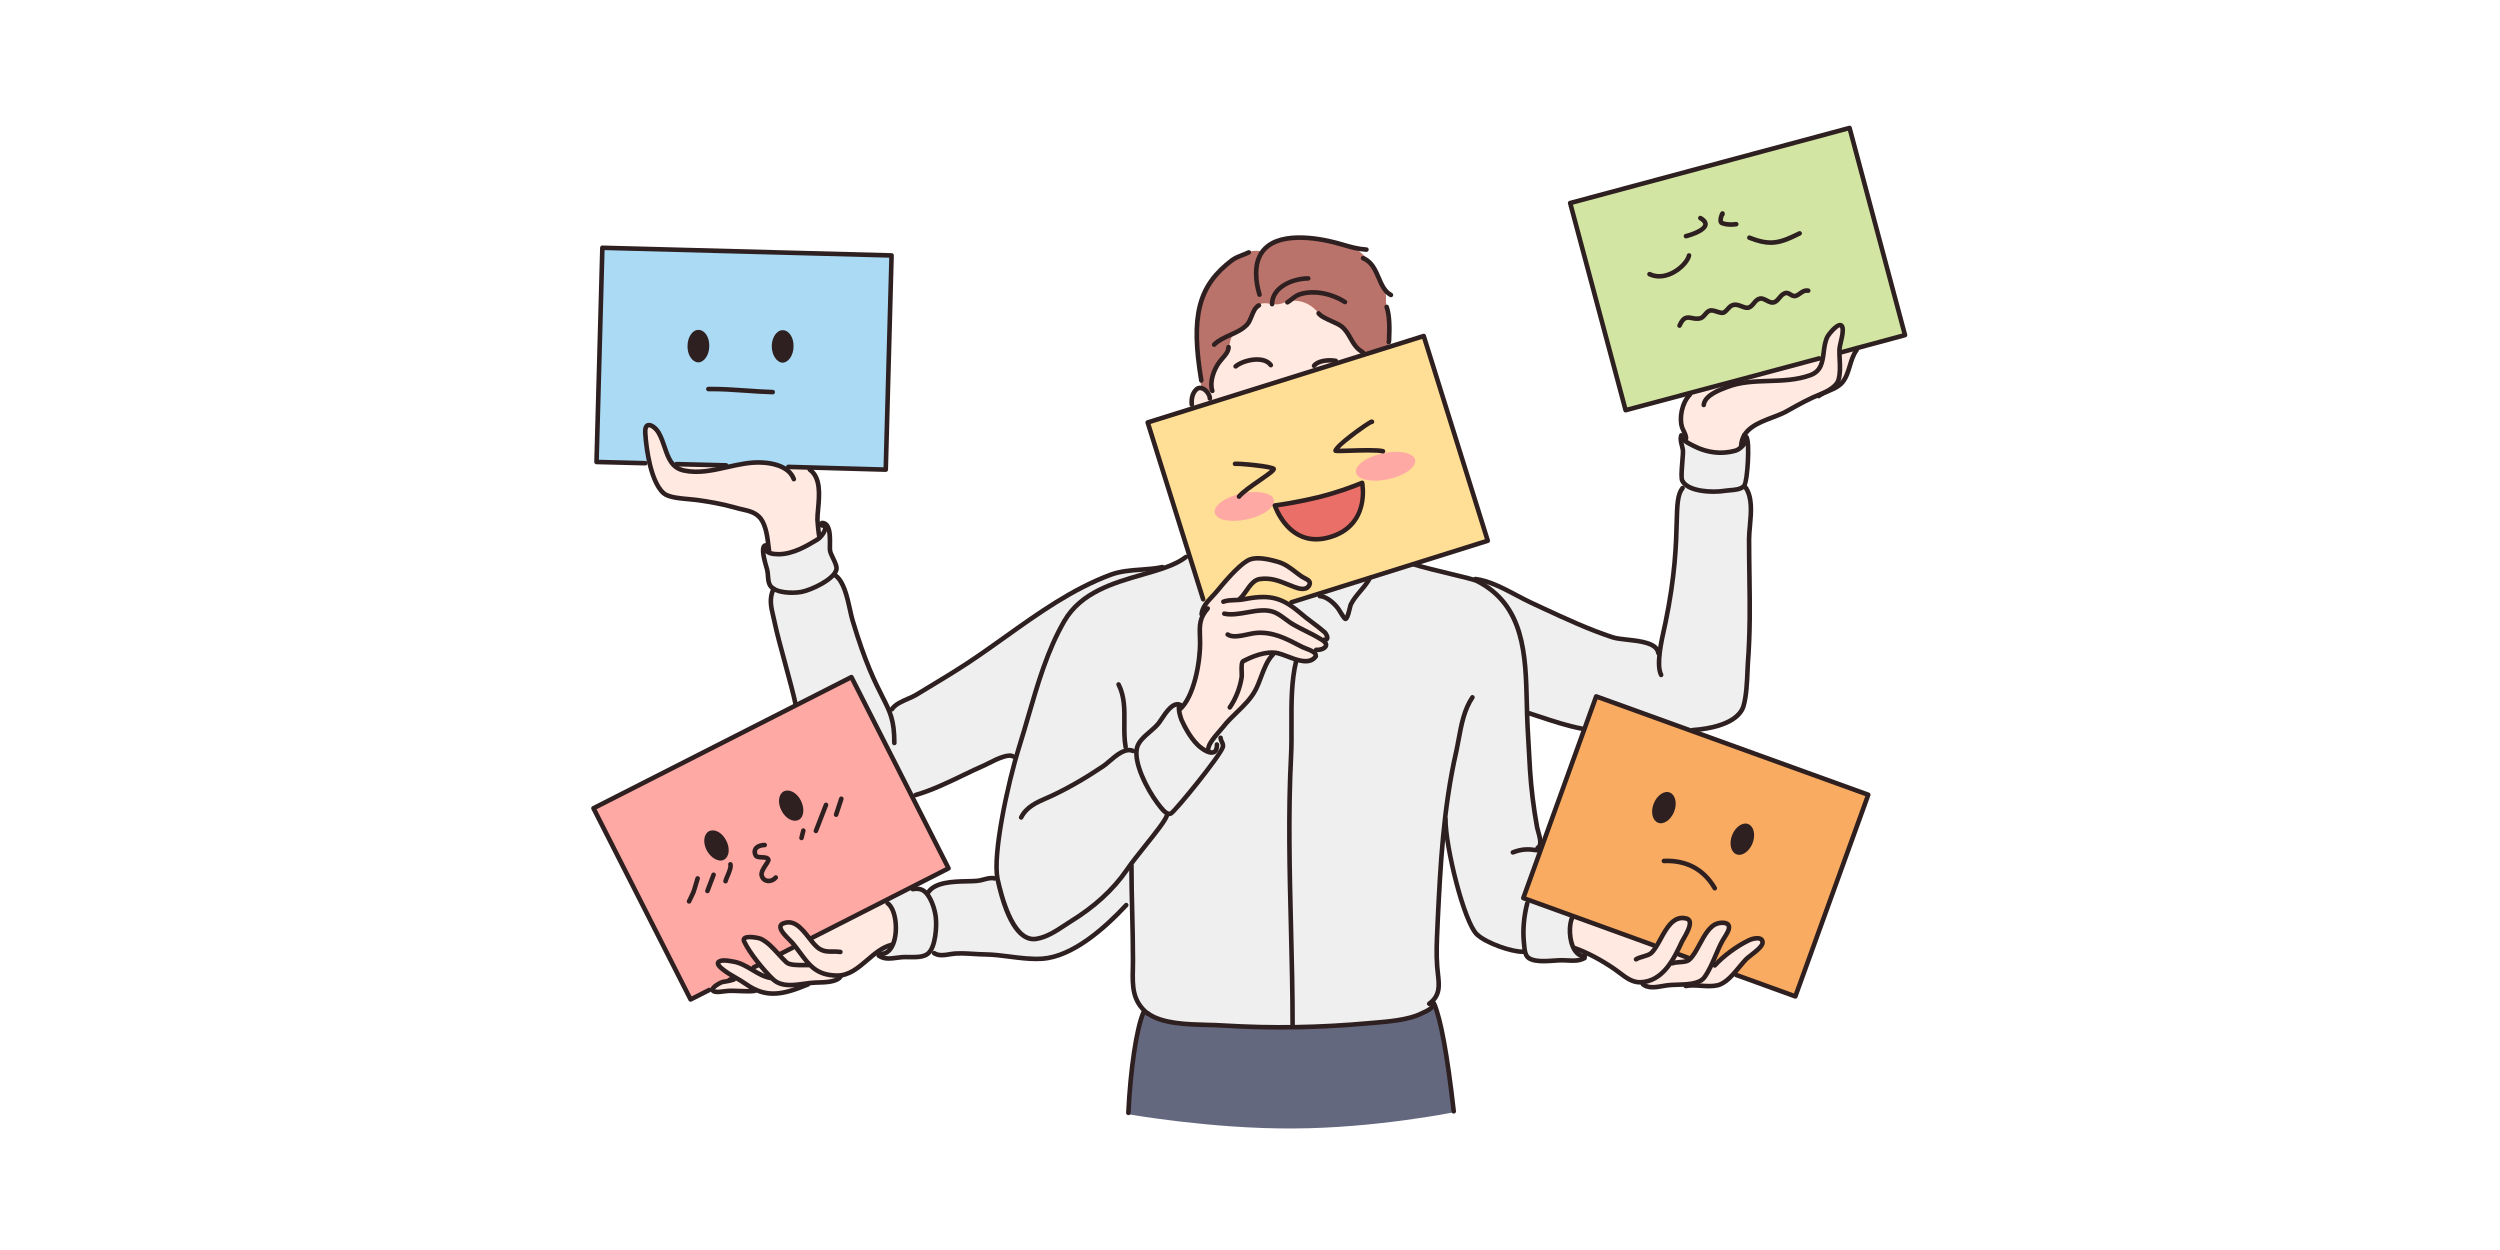 <svg xmlns="http://www.w3.org/2000/svg" xmlns:xlink="http://www.w3.org/1999/xlink" width="600" zoomAndPan="magnify" viewBox="0 0 450 225" height="300" preserveAspectRatio="xMidYMid meet" version="1.0"><defs><clipPath id="0a2095b66b"><path d="M 202.594 180.434 L 261.82 180.434 L 261.82 203.129 L 202.594 203.129 Z M 202.594 180.434 " clip-rule="nonzero"/></clipPath><clipPath id="9f6694d115"><path d="M 106.363 121 L 171 121 L 171 180 L 106.363 180 Z M 106.363 121 " clip-rule="nonzero"/></clipPath><clipPath id="6a93c540e7"><path d="M 282 22.5 L 343.363 22.5 L 343.363 75 L 282 75 Z M 282 22.5 " clip-rule="nonzero"/></clipPath><clipPath id="2e4ced4a83"><path d="M 106.363 44 L 161 44 L 161 85 L 106.363 85 Z M 106.363 44 " clip-rule="nonzero"/></clipPath><clipPath id="eb8526f057"><path d="M 106.363 121 L 172 121 L 172 181 L 106.363 181 Z M 106.363 121 " clip-rule="nonzero"/></clipPath></defs><rect x="-45" width="540" fill="#ffffff" y="-22.5" height="270" fill-opacity="1"/><rect x="-45" width="540" fill="#ffffff" y="-22.5" height="270" fill-opacity="1"/><g clip-path="url(#0a2095b66b)"><path fill="#64687f" d="M 202.891 200.531 C 202.891 200.531 203.441 193.691 203.66 192.367 C 203.824 191.047 204.816 184.535 205.148 183.82 C 205.48 183.102 205.977 182 205.977 182 L 258.145 180.785 C 258.145 180.785 258.418 180.402 258.973 182.496 C 259.523 184.648 259.91 186.797 260.352 189.059 C 260.738 191.375 261.73 200.203 261.73 200.203 C 261.73 200.203 247.559 203.07 232.832 203.125 C 218.109 203.234 202.891 200.531 202.891 200.531 " fill-opacity="1" fill-rule="evenodd"/></g><path fill="#efefef" d="M 179.34 157.562 C 179.34 156.902 179.453 153.098 179.562 152.379 C 179.672 151.605 180.281 148.188 180.941 144.656 C 181.602 140.961 182.375 137.211 182.758 136.383 C 182.816 136.273 181.66 135.668 180.5 136.109 C 178.625 136.77 175.316 138.754 172.395 140.078 C 168.035 142.066 164.176 143.332 164.176 143.332 L 153.258 121.82 L 143.332 126.953 C 143.332 126.953 142.559 123.918 141.621 120.441 C 140.684 116.855 139.582 112.723 138.754 108.473 C 138.645 107.812 139.305 106.652 139.195 105.992 C 139.086 105.496 138.367 105.164 138.312 104.723 C 138.203 104.004 138.258 103.398 138.203 102.793 C 137.984 101.414 137.488 100.145 137.375 99.262 C 137.266 98.379 137.539 97.828 137.926 97.773 C 139.637 97.5 145.426 93.801 148.129 93.965 C 148.57 93.965 149.34 94.52 149.508 95.457 C 149.617 96.285 149.398 98.492 149.672 99.262 C 149.949 99.922 150.391 101.301 150.719 101.91 C 150.996 102.352 150.281 103.07 150.555 103.453 C 150.887 103.84 151.328 104.613 151.715 104.996 C 151.824 105.109 152.32 106.375 152.652 107.648 C 152.926 108.75 152.98 109.742 153.645 111.84 C 154.027 113.105 155.078 116.086 155.574 117.465 C 157.227 122.043 159.93 127.449 160.207 127.668 C 160.535 127.887 161.031 127.008 161.75 126.512 C 162.633 125.902 163.848 125.574 164.562 125.242 C 165.445 124.801 170.957 121.602 176.805 117.684 C 181.934 114.211 187.172 110.129 192.082 107.203 C 195.938 104.887 199.305 103.566 200.684 103.07 C 203.496 102.074 205.922 102.461 208.125 102.352 C 208.898 102.297 212.152 101.523 213.918 99.922 C 222.629 92.035 254.34 101.523 254.34 101.523 L 265.863 104.449 C 265.863 104.449 267.961 104.668 268.898 105.109 C 270.109 105.715 273.199 106.984 274.742 107.977 C 276.23 108.914 279.816 110.57 282.406 111.73 C 284.227 112.555 289.078 114.211 291.066 114.871 C 291.23 114.926 294.098 115.203 295.863 115.645 C 297.574 116.031 298.234 116.527 298.676 117.52 C 298.898 118.016 301.434 106.102 301.875 97 C 301.984 94.297 301.82 91.539 302.094 90.105 C 302.48 88.508 303.531 86.961 303.418 87.238 C 303.363 87.348 302.703 86.465 302.648 85.691 C 302.539 84.48 303.145 82.934 302.922 81.281 C 302.758 79.848 302.48 78.41 302.758 78.355 C 303.969 78.082 311.965 76.371 314.062 78.191 C 314.723 78.797 314.613 80.012 314.613 81.113 C 314.668 82.605 314.559 84.312 314.34 85.527 C 314.172 86.52 313.844 87.184 313.953 87.348 C 314.281 87.898 315.055 89.387 315.109 90.934 C 315.164 92.809 314.777 95.07 314.891 96.062 C 315.164 99.484 314.945 108.582 315 112.227 C 315.055 114.375 314.891 117.078 314.668 119.559 C 314.391 122.926 314.062 125.793 314.062 126.125 C 314.172 127.613 313.07 128.77 311.691 129.598 C 308.879 131.199 304.578 131.531 304.578 131.531 L 287.426 125.297 L 285.109 131.199 C 285.109 131.199 283.07 130.867 280.367 129.984 C 277.887 129.156 274.797 127.836 274.797 128.164 C 274.797 129.598 275.074 135.5 275.57 141.125 C 275.898 144.711 276.562 148.961 276.676 149.348 C 277.445 151.551 277.277 152.82 277.277 152.82 L 274.137 161.535 L 283.898 165.176 C 283.898 165.176 285.992 170.914 285.055 172.125 C 284.945 172.293 284.395 172.621 283.289 172.676 C 282.352 172.734 280.863 172.621 280.645 172.621 C 279.266 172.789 276.895 173.008 275.68 172.621 C 274.414 172.18 274.355 171.023 274.191 171.133 C 273.805 171.465 271.656 171.078 269.672 170.25 C 267.574 169.367 265.59 168.043 265.422 167.824 C 263.602 165.562 262.117 159.055 261.453 156.02 C 260.57 151.883 259.965 146.863 259.855 148.406 C 259.688 150.34 259.469 151.109 259.359 152.766 C 259.137 156.02 259.082 159.328 258.863 162.637 C 258.75 164.348 258.586 166.887 258.531 168.926 C 258.477 170.801 258.145 172.402 258.586 174.223 C 258.863 175.27 259.027 176.816 258.918 178.082 C 258.863 178.746 258.199 179.406 258.035 179.902 C 257.867 180.402 258.254 180.621 258.035 180.785 C 256.875 181.668 256.379 182.605 252.297 183.27 C 247.941 183.984 240.555 184.371 234.43 184.648 C 229.414 184.867 223.402 184.426 218.938 184.262 C 215.406 184.152 213.199 184.426 210.609 183.875 C 208.789 183.488 207.465 182.773 206.254 182.164 C 205.48 181.777 204.266 179.902 203.938 177.641 C 203.605 175.324 203.883 173.34 203.938 170.691 C 203.992 168.594 203.883 166.168 203.824 164.512 C 203.824 162.695 203.938 161.758 203.77 161.867 C 203.328 162.199 202.559 163.191 201.016 164.625 C 199.191 166.391 196.438 168.707 193.957 170.195 C 190.867 172.125 187.172 172.457 186.566 172.457 C 184.195 172.402 178.844 171.684 172.832 171.465 C 171.785 171.41 170.461 171.961 169.414 171.906 C 168.977 171.906 168.035 171.297 167.598 171.297 C 167.152 171.297 166.105 172.125 165.664 172.07 C 164.727 172.016 163.516 172.18 162.688 172.07 C 161.418 171.961 160.039 172.566 159.102 172.348 C 158.66 172.238 158 171.742 157.668 171.574 C 156.621 171.078 159.27 162.031 159.27 162.031 L 163.957 159.551 C 163.957 159.551 165.004 159.605 165.832 159.938 C 166.547 160.211 167.152 160.816 167.043 160.598 C 166.77 159.77 168.035 159.164 169.527 158.832 C 171.125 158.504 173 158.504 173.055 158.504 C 174.543 158.391 175.758 158.613 177.191 158.117 C 178.953 157.73 179.34 158.559 179.34 157.562 " fill-opacity="1" fill-rule="evenodd"/><path fill="#ba736a" d="M 215.406 60.871 C 215.406 58.059 215.902 53.371 218.109 50.059 C 219.652 47.801 222.465 46.477 224.672 45.43 C 225.332 45.098 226.105 45.098 226.93 45.207 C 227.758 45.316 227.812 44.324 228.641 43.828 C 229.91 43.059 231.895 42.613 233 42.613 C 235.863 42.613 241.16 43.719 243.809 44.711 C 244.688 45.043 246.289 46.695 246.84 47.359 C 247.613 48.238 248.16 50.504 249.156 51.992 C 249.652 52.711 249.375 53.812 249.539 54.859 C 249.707 56.016 250.148 57.121 250.148 58.555 C 250.148 59.383 249.93 62.25 249.93 62.25 L 219.211 72.016 C 219.211 72.016 217.117 71.023 216.398 69.918 C 215.738 68.648 215.406 62.363 215.406 60.871 " fill-opacity="1" fill-rule="evenodd"/><path fill="#ffe9e1" d="M 214.578 73.504 C 214.578 73.504 214.469 71.406 214.965 70.469 C 215.242 69.918 215.848 69.477 216.73 70.027 C 217.336 70.469 218.219 71.023 218.219 69.863 C 218.219 69.586 218.164 67.105 219.102 65.672 C 219.543 65.008 220.316 64.18 220.867 63.465 C 221.199 63.023 221.418 60.98 221.75 60.594 C 222.41 59.824 223.512 59.273 224.23 58.609 C 225.387 57.617 225.387 55.633 226.379 54.969 C 227.871 53.977 229.137 55.301 231.012 54.527 C 233.328 53.535 235.977 54.473 237.355 56.461 C 237.738 57.012 238.566 57.289 239.449 57.727 C 240.555 58.223 241.711 58.887 242.262 59.383 C 243.199 60.211 243.09 61.258 243.586 61.977 C 244.523 63.246 245.625 63.797 245.625 63.797 L 214.578 73.504 " fill-opacity="1" fill-rule="evenodd"/><path fill="#abdaf5" d="M 108.535 44.766 L 160.426 45.926 L 159.324 84.48 L 107.488 83.156 L 108.535 44.766 " fill-opacity="1" fill-rule="evenodd"/><g clip-path="url(#9f6694d115)"><path fill="#ffa9a4" d="M 124.195 179.957 L 106.879 145.539 L 153.203 121.988 L 170.684 156.297 L 124.195 179.957 " fill-opacity="1" fill-rule="evenodd"/></g><path fill="#ffde95" d="M 216.895 108.75 L 206.641 75.984 L 256.324 60.43 L 267.797 97.168 L 231.895 108.641 L 216.895 108.75 " fill-opacity="1" fill-rule="evenodd"/><path fill="#d3e5a2" d="M 292.609 73.777 L 282.684 36.602 L 333.031 23.035 L 342.902 60.32 L 292.609 73.777 " fill-opacity="1" fill-rule="evenodd"/><path fill="#f9ab61" d="M 274.137 161.645 L 287.48 125.465 L 336.23 143.059 L 322.941 179.352 L 274.137 161.645 " fill-opacity="1" fill-rule="evenodd"/><path fill="#ffe9e1" d="M 216.012 112.113 C 216.012 111.344 216.344 111.066 216.508 109.797 C 216.566 109.465 217.559 108.031 219.047 106.266 C 220.316 104.777 221.969 103.012 223.238 101.797 C 224.285 100.805 225.223 100.477 225.609 100.422 C 225.828 100.367 228.641 100.531 230.957 101.414 C 232.445 101.965 233.383 103.18 234.43 103.676 C 235.312 104.117 235.922 104.613 235.863 104.832 C 235.809 105.219 235.645 105.551 234.98 105.879 C 234.543 106.102 233.328 105.715 232.555 105.441 C 231.949 105.219 231.234 104.777 230.074 104.5 C 228.805 104.172 227.152 103.949 226.434 104.227 C 225.609 104.559 223.953 107.094 223.625 107.316 C 222.578 108.086 225.387 107.535 225.719 107.535 C 227.316 107.535 229.191 107.48 230.57 108.031 C 232.504 108.805 233.883 110.402 235.203 111.23 C 236.086 111.781 238.789 113.605 238.844 114.598 C 238.844 114.98 238.621 114.926 238.293 115.203 C 238.016 115.48 238.844 116.031 238.566 116.418 C 238.234 116.805 236.305 116.969 236.473 117.188 C 237.023 117.961 236.473 119.008 234.816 118.953 C 233.109 118.898 230.02 117.355 229.469 117.355 C 229.301 117.355 228.309 118.348 227.594 119.781 C 226.93 121.105 226.547 122.812 226.105 123.809 C 225.223 125.738 223.293 127.227 221.695 128.883 C 219.707 130.977 218.109 133.074 217.945 133.348 C 217.559 134.012 217.5 135.117 217.5 135.117 C 217.5 135.117 216.84 135.004 216.125 134.453 C 215.461 133.957 214.746 133.129 214.082 132.246 C 213.531 131.473 212.871 130.262 212.594 129.434 C 212.152 128.332 212.207 127.723 212.207 127.723 C 212.207 127.723 213.699 125.961 214.691 123.477 C 215.461 121.434 215.793 118.68 215.848 118.348 C 216.07 117.629 216.012 112.887 216.012 112.113 " fill-opacity="1" fill-rule="evenodd"/><path fill="#ffe9e1" d="M 138.422 99.484 C 138.422 99.484 138.312 97.441 138.148 96.613 C 137.984 95.73 137.266 93.801 136.77 93.195 C 136.273 92.59 134.785 91.926 133.902 91.707 C 133.02 91.484 129.27 90.602 128.277 90.438 C 127.281 90.27 125.023 89.996 123.922 89.941 C 122.816 89.887 121.273 89.664 120.5 89.445 C 119.727 89.223 119.18 88.727 118.734 88.176 C 118.352 87.625 117.801 86.078 117.414 85.254 C 117.027 84.48 116.641 82.879 116.422 81.832 C 116.254 80.785 116.09 79.074 116.09 78.137 C 116.09 77.199 116.309 76.48 116.75 76.48 C 117.246 76.535 118.02 77.199 118.352 77.641 C 118.68 78.137 119.398 79.848 119.676 80.785 C 119.949 81.723 120.336 82.605 120.777 83.102 C 121.164 83.598 121.438 83.707 122.43 83.598 C 123.426 83.434 131.863 83.816 131.863 83.816 C 131.863 83.816 134.012 83.543 134.785 83.32 C 135.5 83.156 136.988 83.156 137.762 83.266 C 138.535 83.375 139.801 83.762 140.355 83.984 C 140.961 84.203 141.512 84.094 142.449 84.039 C 143.387 83.984 145.812 84.262 145.812 84.262 C 145.812 84.262 146.859 85.805 147.082 86.633 C 147.355 87.457 147.523 87.844 147.191 89.387 C 146.859 90.934 146.859 92.531 146.969 93.527 C 147.082 94.52 147.742 96.613 147.742 96.613 C 147.742 96.613 146.969 97.109 146.09 97.664 C 145.207 98.215 143.828 98.82 142.781 99.262 C 141.73 99.703 140.574 99.922 139.801 99.871 C 139.195 99.812 138.422 99.484 138.422 99.484 " fill-opacity="1" fill-rule="evenodd"/><path fill="#ffe9e1" d="M 159.434 162.199 C 159.434 162.199 160.039 162.418 160.48 163.465 C 160.922 164.512 161.145 166.168 161.145 166.664 C 161.145 167.105 161.031 169.258 160.922 169.699 C 160.758 170.195 159.766 170.25 159.766 170.25 C 159.766 170.25 158.055 170.859 157.34 171.629 C 156.566 172.402 155.629 172.953 154.855 173.668 C 154.086 174.387 153.039 174.941 152.43 175.215 C 151.824 175.492 150.941 176.152 150.668 176.32 C 150.336 176.539 149.121 176.594 148.02 176.648 C 146.859 176.703 145.758 176.758 145.207 177.145 C 144.598 177.531 143.168 178.027 142.227 178.246 C 141.289 178.469 140.297 179.074 138.809 178.855 C 137.375 178.633 137.43 178.414 136.438 178.469 C 135.445 178.469 134.285 178.578 133.238 178.523 C 132.191 178.469 131.309 178.414 130.371 178.469 C 129.488 178.523 128.828 178.633 128.441 178.523 C 128.059 178.414 128.164 178.027 128.609 177.531 C 129.047 176.98 129.324 177.035 130.152 176.816 C 130.98 176.594 132.027 176.043 132.027 176.043 C 132.027 176.043 131.973 175.82 131.309 175.379 C 130.648 174.941 129.93 174.496 129.543 174.113 C 129.16 173.727 128.828 173.23 129.379 173.062 C 129.93 172.898 130.371 172.676 131.254 172.844 C 132.082 173.062 132.742 173.23 133.352 173.449 C 133.957 173.668 134.398 173.891 134.895 174.113 C 135.391 174.332 136.547 173.559 136.547 173.559 C 136.547 173.559 135.832 172.293 135.227 171.629 C 134.617 170.914 134.344 170.086 134.012 169.535 C 133.68 168.98 134.121 168.594 134.672 168.594 C 135.227 168.594 135.996 168.484 136.715 168.816 C 137.43 169.148 137.707 169.258 138.422 170.031 C 139.195 170.801 140.297 171.684 140.297 171.684 L 143.055 170.305 C 143.055 170.305 142.781 169.867 142.172 169.258 C 141.566 168.652 140.848 167.602 140.574 167.164 C 140.297 166.719 140.629 166.336 141.238 166.223 C 141.84 166.113 142.891 166.113 143.332 166.445 C 143.773 166.719 144.27 167.164 144.82 167.824 C 145.371 168.484 145.977 168.98 145.977 168.98 L 159.434 162.199 " fill-opacity="1" fill-rule="evenodd"/><path fill="#ffe9e1" d="M 304.465 70.633 L 327.848 64.457 C 327.848 64.457 327.957 63.852 328.125 62.859 C 328.289 61.922 328.344 61.426 328.84 60.652 C 329.281 59.879 329.395 59.602 329.996 59.105 C 330.605 58.609 331.102 58.113 331.375 58.5 C 331.598 58.887 331.598 59.164 331.488 59.66 C 331.434 60.156 331.211 61.148 331.156 61.867 C 331.102 62.582 331.102 63.52 331.102 63.52 L 334.191 62.637 C 334.191 62.637 333.805 63.41 333.473 64.07 C 333.145 64.676 332.812 65.727 332.648 66.277 C 332.48 66.828 332.258 67.711 331.93 68.32 C 331.543 68.926 331.543 69.203 330.605 69.641 C 329.668 70.137 328.785 70.469 327.684 70.91 C 326.578 71.352 325.199 71.957 323.82 72.676 C 322.445 73.395 320.184 74.773 319.246 75.102 C 318.254 75.434 315.551 76.535 315 77.031 C 314.449 77.527 313.73 78.469 313.621 79.129 C 313.512 79.789 313.344 80.676 313.344 80.676 C 313.344 80.676 312.574 81.281 311.855 81.391 C 311.195 81.5 309.32 81.887 308.215 81.5 C 307.113 81.113 305.789 80.84 304.91 80.398 C 304.027 79.957 303.254 79.352 303.254 79.352 C 303.254 79.352 303.695 78.855 303.254 78.082 C 302.812 77.309 302.648 77.031 302.59 76.039 C 302.59 75.047 302.59 74.605 302.867 73.504 C 303.309 71.957 304.465 70.633 304.465 70.633 " fill-opacity="1" fill-rule="evenodd"/><path fill="#ffe9e1" d="M 283.289 170.691 C 283.289 170.691 282.852 169.59 282.629 168.871 C 282.406 168.156 282.406 166.832 282.574 166.223 C 282.738 165.672 283.125 164.957 283.125 164.957 L 297.738 170.363 C 297.738 170.363 298.344 170.195 298.73 169.367 C 299.062 168.543 300.605 166.168 301.324 165.672 C 302.039 165.176 302.648 164.844 303.254 165.066 C 303.859 165.289 304.465 165.508 304.301 166.113 C 304.137 166.719 303.531 167.934 303.145 168.652 C 302.758 169.367 301.656 171.684 301.656 171.684 L 303.969 172.512 C 303.969 172.512 305.016 171.684 305.625 170.582 C 306.23 169.477 306.453 168.707 307.5 167.492 C 308.547 166.281 308.438 166.223 309.484 166.113 C 310.531 166.004 310.973 166.281 311.195 166.664 C 311.359 167.105 310.809 168.043 310.477 168.594 C 310.09 169.148 309.375 170.363 309.098 171.078 C 308.824 171.793 308.16 173.559 308.16 173.559 C 308.16 173.559 309.043 173.121 309.98 172.293 C 310.918 171.465 312.078 170.691 313.016 170.141 C 313.953 169.59 314.391 169.422 315.496 169.148 C 316.543 168.871 317.094 168.594 317.207 169.203 C 317.316 169.809 317.371 170.086 316.379 170.969 C 315.441 171.852 314.668 172.07 314.117 172.734 C 313.621 173.34 312.793 174.496 312.188 175.16 C 311.523 175.875 310.918 176.43 309.98 176.926 C 309.043 177.367 308.715 177.586 307.113 177.477 C 305.512 177.367 305.074 177.145 303.914 177.254 C 302.758 177.367 301.379 177.199 300.332 177.312 C 299.285 177.422 298.402 177.586 297.188 177.586 C 295.973 177.641 295.809 176.98 295.035 176.594 C 294.32 176.207 293.602 176.484 292.5 175.824 C 291.453 175.16 290.406 174.168 288.75 173.062 C 287.152 172.07 283.289 170.691 283.289 170.691 " fill-opacity="1" fill-rule="evenodd"/><path fill="#ea6f68" d="M 229.469 90.988 C 229.469 90.988 233 90.547 237.301 89.5 C 241.602 88.449 245.188 86.906 245.188 86.906 C 245.188 86.906 246.785 94.629 239.23 96.723 C 232.004 98.766 229.469 90.988 229.469 90.988 " fill-opacity="1" fill-rule="evenodd"/><path fill="#ffa9a4" d="M 218.66 92.312 C 218.383 91.043 220.535 89.445 223.457 88.836 C 226.379 88.176 229.027 88.727 229.301 89.996 C 229.578 91.262 227.426 92.863 224.504 93.469 C 221.582 94.133 218.992 93.637 218.66 92.312 " fill-opacity="1" fill-rule="evenodd"/><path fill="#ffa9a4" d="M 244.082 85.086 C 243.809 83.816 245.957 82.219 248.879 81.609 C 251.801 80.949 254.449 81.5 254.727 82.77 C 255 84.039 252.852 85.637 249.93 86.246 C 246.949 86.906 244.359 86.355 244.082 85.086 " fill-opacity="1" fill-rule="evenodd"/><path fill="#2e2020" d="M 228.973 55.164 C 228.742 55.164 228.559 54.977 228.559 54.75 C 228.559 51.305 232.688 49.703 235.48 49.703 C 235.707 49.703 235.895 49.887 235.895 50.117 C 235.895 50.344 235.707 50.531 235.48 50.531 C 233.023 50.531 229.387 51.871 229.387 54.75 C 229.387 54.977 229.199 55.164 228.973 55.164 " fill-opacity="1" fill-rule="nonzero"/><path fill="#2e2020" d="M 231.73 54.832 C 231.59 54.832 231.453 54.762 231.375 54.629 C 231.258 54.438 231.32 54.18 231.52 54.062 C 231.789 53.898 232.031 53.707 232.285 53.508 C 232.77 53.125 233.273 52.73 233.992 52.531 C 236.52 51.793 239.711 52.359 242.32 54.016 C 242.512 54.137 242.57 54.391 242.445 54.586 C 242.324 54.777 242.07 54.836 241.875 54.711 C 239.465 53.184 236.531 52.652 234.215 53.328 C 233.652 53.484 233.238 53.812 232.797 54.156 C 232.535 54.367 232.262 54.582 231.941 54.773 C 231.875 54.812 231.801 54.832 231.73 54.832 " fill-opacity="1" fill-rule="nonzero"/><path fill="#2e2020" d="M 245.352 63.879 C 245.27 63.879 245.191 63.855 245.121 63.809 C 244.773 63.578 244.488 63.348 244.207 63.125 C 243.551 62.527 243.141 61.801 242.742 61.098 C 242.301 60.324 241.883 59.59 241.184 59.051 C 240.836 58.785 240.18 58.488 239.547 58.203 C 238.512 57.738 237.438 57.254 237.016 56.637 C 236.887 56.449 236.93 56.191 237.121 56.062 C 237.309 55.934 237.566 55.98 237.695 56.172 C 237.988 56.594 239.039 57.07 239.887 57.449 C 240.594 57.77 241.266 58.07 241.688 58.391 C 242.52 59.035 243 59.879 243.461 60.691 C 243.844 61.367 244.203 62.004 244.746 62.496 C 245.004 62.699 245.266 62.91 245.582 63.121 C 245.77 63.246 245.82 63.504 245.695 63.695 C 245.617 63.812 245.484 63.879 245.352 63.879 " fill-opacity="1" fill-rule="nonzero"/><path fill="#2e2020" d="M 218.551 62.445 C 218.445 62.445 218.34 62.402 218.258 62.324 C 218.094 62.16 218.094 61.898 218.258 61.738 C 219.109 60.883 220.207 60.395 221.27 59.922 C 222.379 59.426 223.43 58.961 224.199 58.113 C 224.488 57.785 224.691 57.281 224.902 56.754 C 225.242 55.906 225.594 55.031 226.41 54.602 C 226.609 54.496 226.863 54.574 226.969 54.777 C 227.074 54.98 226.996 55.23 226.793 55.336 C 226.25 55.621 225.969 56.32 225.672 57.059 C 225.441 57.633 225.203 58.223 224.816 58.664 C 223.926 59.645 222.746 60.168 221.605 60.68 C 220.566 61.141 219.586 61.578 218.84 62.324 C 218.762 62.402 218.656 62.445 218.551 62.445 " fill-opacity="1" fill-rule="nonzero"/><path fill="#2e2020" d="M 218.219 70.773 C 218.047 70.773 217.887 70.668 217.828 70.492 C 217.238 68.789 218.051 66.402 219.156 64.926 C 219.324 64.699 219.523 64.469 219.715 64.246 C 220.215 63.68 220.727 63.09 220.727 62.473 C 220.727 62.242 220.914 62.059 221.141 62.059 C 221.371 62.059 221.555 62.242 221.555 62.473 C 221.555 63.398 220.91 64.141 220.34 64.789 C 220.156 65.004 219.973 65.211 219.82 65.418 C 218.867 66.691 218.121 68.805 218.609 70.223 C 218.684 70.441 218.57 70.676 218.355 70.75 C 218.309 70.766 218.266 70.773 218.219 70.773 " fill-opacity="1" fill-rule="nonzero"/><path fill="#2e2020" d="M 214.523 73.254 C 214.312 73.254 214.133 73.098 214.113 72.883 C 213.98 71.633 214.297 70.555 215.004 69.848 C 215.441 69.406 216.031 69.293 216.621 69.539 C 217.457 69.887 218.191 70.914 218.191 71.738 C 218.191 71.965 218.008 72.152 217.777 72.152 C 217.551 72.152 217.363 71.965 217.363 71.738 C 217.363 71.289 216.875 70.539 216.305 70.305 C 215.93 70.148 215.719 70.305 215.59 70.43 C 215.062 70.957 214.832 71.801 214.938 72.797 C 214.961 73.023 214.797 73.227 214.566 73.254 C 214.555 73.254 214.539 73.254 214.523 73.254 " fill-opacity="1" fill-rule="nonzero"/><path fill="#2e2020" d="M 236.527 66.25 C 236.441 66.25 236.359 66.223 236.285 66.168 C 236.098 66.035 236.059 65.773 236.195 65.594 C 236.961 64.547 238.988 64.277 240.516 64.547 C 240.742 64.586 240.891 64.801 240.848 65.027 C 240.812 65.25 240.598 65.402 240.371 65.359 C 238.914 65.102 237.344 65.422 236.859 66.082 C 236.781 66.191 236.652 66.25 236.527 66.25 " fill-opacity="1" fill-rule="nonzero"/><path fill="#2e2020" d="M 222.41 66.359 C 222.293 66.359 222.176 66.309 222.094 66.211 C 221.945 66.039 221.969 65.777 222.145 65.629 C 223.109 64.82 225.156 64.113 226.914 64.332 C 227.879 64.453 228.633 64.852 229.086 65.484 C 229.223 65.668 229.18 65.93 228.992 66.062 C 228.809 66.195 228.551 66.152 228.414 65.969 C 228.094 65.52 227.555 65.246 226.812 65.152 C 225.352 64.969 223.492 65.578 222.676 66.266 C 222.598 66.328 222.504 66.359 222.41 66.359 " fill-opacity="1" fill-rule="nonzero"/><path fill="#2e2020" d="M 226.711 53.453 C 226.531 53.453 226.363 53.332 226.312 53.152 C 225.91 51.711 225.691 50.648 225.691 49.18 C 225.691 46.832 226.484 45.055 228.047 43.898 C 232 40.973 239.598 42.969 241.832 43.652 C 243.312 44.09 244.477 44.41 245.988 44.52 C 246.215 44.535 246.387 44.73 246.367 44.961 C 246.355 45.188 246.148 45.363 245.93 45.344 C 244.34 45.23 243.078 44.887 241.594 44.445 C 237.176 43.098 231.434 42.422 228.539 44.566 C 227.199 45.559 226.52 47.109 226.52 49.18 C 226.52 50.555 226.727 51.559 227.109 52.926 C 227.172 53.148 227.043 53.375 226.82 53.438 C 226.785 53.449 226.75 53.453 226.711 53.453 " fill-opacity="1" fill-rule="nonzero"/><path fill="#2e2020" d="M 250.367 53.508 C 250.305 53.508 250.238 53.492 250.176 53.461 C 248.91 52.801 248.336 51.461 247.777 50.164 C 247.168 48.75 246.594 47.414 245.199 46.859 C 244.984 46.777 244.883 46.535 244.965 46.324 C 245.051 46.109 245.289 46.008 245.504 46.09 C 247.215 46.77 247.918 48.398 248.535 49.836 C 249.059 51.055 249.555 52.203 250.562 52.727 C 250.762 52.836 250.84 53.082 250.734 53.285 C 250.664 53.426 250.52 53.508 250.367 53.508 " fill-opacity="1" fill-rule="nonzero"/><path fill="#2e2020" d="M 249.984 62.004 C 249.949 62.004 249.918 62 249.883 61.988 C 249.66 61.938 249.527 61.711 249.582 61.488 C 249.625 61.316 249.625 61.129 249.625 60.926 C 249.758 58.461 249.609 56.5 249.207 55.387 C 249.129 55.172 249.242 54.934 249.457 54.855 C 249.672 54.777 249.906 54.891 249.984 55.105 C 250.547 56.664 250.547 59.141 250.453 60.949 C 250.453 61.16 250.453 61.418 250.383 61.691 C 250.336 61.879 250.168 62.004 249.984 62.004 " fill-opacity="1" fill-rule="nonzero"/><path fill="#2e2020" d="M 216.234 68.895 C 216.035 68.895 215.859 68.754 215.828 68.551 C 213.852 56.758 215.297 51.184 221.555 46.477 C 222.188 46.031 222.848 45.773 223.484 45.527 C 223.871 45.379 224.238 45.238 224.594 45.059 C 224.801 44.957 225.051 45.039 225.152 45.242 C 225.254 45.445 225.172 45.695 224.965 45.797 C 224.57 45.996 224.168 46.148 223.781 46.301 C 223.164 46.539 222.582 46.762 222.043 47.145 C 216.094 51.621 214.73 56.988 216.641 68.414 C 216.68 68.641 216.527 68.855 216.301 68.895 C 216.281 68.895 216.254 68.895 216.234 68.895 " fill-opacity="1" fill-rule="nonzero"/><path fill="#2e2020" d="M 186.043 169.449 C 183.863 169.449 181.098 167.32 179.156 158.312 C 178.18 153.719 181.148 140.391 183.082 134.219 C 183.645 132.438 184.188 130.574 184.707 128.773 C 186.414 122.902 188.176 116.832 191.227 111.574 C 194.312 106.258 200.258 104.547 205.504 103.039 C 208.539 102.168 211.406 101.348 213.223 99.93 C 213.402 99.789 213.664 99.82 213.801 100 C 213.941 100.18 213.91 100.441 213.73 100.582 C 211.789 102.098 208.848 102.941 205.73 103.836 C 200.637 105.301 194.859 106.961 191.941 111.992 C 188.941 117.156 187.195 123.18 185.504 129.004 C 184.98 130.809 184.438 132.676 183.871 134.469 C 181.648 141.559 179.086 154 179.965 158.141 C 180.664 161.367 182.613 168.621 186.062 168.621 C 186.219 168.621 186.379 168.605 186.543 168.574 C 188.301 168.27 189.891 167.219 191.426 166.207 C 191.738 165.996 192.051 165.793 192.355 165.598 C 196.715 162.934 200.031 159.902 202.492 156.336 C 203.355 155.066 204.641 153.453 205.887 151.895 C 207.609 149.738 209.391 147.504 209.66 146.629 C 209.73 146.414 209.965 146.293 210.18 146.359 C 210.398 146.426 210.52 146.656 210.453 146.875 C 210.137 147.898 208.465 149.992 206.531 152.41 C 205.297 153.957 204.02 155.559 203.176 156.805 C 200.645 160.469 197.25 163.578 192.793 166.301 C 192.496 166.488 192.191 166.691 191.883 166.895 C 190.277 167.957 188.613 169.051 186.691 169.391 C 186.48 169.43 186.266 169.449 186.043 169.449 " fill-opacity="1" fill-rule="nonzero"/><path fill="#2e2020" d="M 183.809 147.551 C 183.746 147.551 183.684 147.539 183.625 147.508 C 183.418 147.406 183.336 147.156 183.438 146.953 C 184.457 144.914 186.398 144.07 188.277 143.25 L 188.824 143.012 C 191.836 141.629 195.062 139.785 198.41 137.531 C 198.672 137.352 199.016 137.059 199.379 136.746 C 200.703 135.605 202.516 134.047 204.113 134.797 C 204.316 134.895 204.406 135.141 204.312 135.344 C 204.215 135.551 203.965 135.645 203.762 135.547 C 202.648 135.023 201.07 136.383 199.918 137.371 C 199.52 137.715 199.176 138.008 198.875 138.215 C 195.488 140.496 192.223 142.359 189.164 143.766 L 188.609 144.008 C 186.785 144.805 185.062 145.555 184.176 147.324 C 184.105 147.469 183.957 147.551 183.809 147.551 " fill-opacity="1" fill-rule="nonzero"/><path fill="#2e2020" d="M 218.09 135.879 C 217.34 135.879 216.523 135.367 216.043 135.004 C 214.273 133.742 212.957 131.219 212.328 129.824 C 212.312 129.793 211.367 127.371 212.016 126.758 C 212.109 126.672 212.367 126.488 212.777 126.691 C 212.984 126.793 213.066 127.043 212.965 127.246 C 212.895 127.387 212.75 127.473 212.602 127.477 C 212.605 127.965 212.922 129.113 213.086 129.492 C 213.562 130.543 214.855 133.141 216.531 134.34 C 217.402 134.992 218.062 135.141 218.336 135 C 218.613 134.855 218.641 134.328 218.633 134.023 C 218.625 133.797 218.805 133.605 219.035 133.598 C 219.254 133.598 219.453 133.773 219.461 134 C 219.484 134.883 219.234 135.465 218.715 135.734 C 218.52 135.836 218.305 135.879 218.09 135.879 " fill-opacity="1" fill-rule="nonzero"/><path fill="#2e2020" d="M 210.48 146.906 C 209.578 146.906 208.727 145.762 208.184 145.031 C 208.098 144.918 208.027 144.824 207.969 144.75 C 206.164 142.324 203.57 137.414 204.25 134.523 C 204.559 133.262 205.648 132.316 206.707 131.406 C 207.32 130.875 207.898 130.375 208.293 129.848 C 208.418 129.684 208.566 129.457 208.734 129.199 C 209.59 127.902 211.023 125.73 212.664 126.523 C 212.867 126.625 212.957 126.871 212.855 127.074 C 212.758 127.281 212.508 127.367 212.305 127.27 C 211.312 126.789 210.133 128.586 209.426 129.656 C 209.246 129.934 209.082 130.176 208.953 130.348 C 208.512 130.941 207.867 131.5 207.246 132.031 C 206.289 132.859 205.297 133.715 205.055 134.715 C 204.473 137.191 206.789 141.781 208.625 144.246 C 208.68 144.312 208.758 144.418 208.848 144.539 C 209.168 144.969 210.145 146.281 210.59 146.051 C 211.309 145.566 219.219 135.934 219.699 134.387 C 219.773 134.164 219.695 133.984 219.551 133.688 C 219.434 133.438 219.293 133.148 219.293 132.797 C 219.293 132.57 219.48 132.387 219.707 132.387 C 219.938 132.387 220.121 132.57 220.121 132.797 C 220.121 132.961 220.203 133.133 220.297 133.332 C 220.461 133.672 220.668 134.098 220.488 134.637 C 219.988 136.242 211.855 146.344 210.957 146.793 C 210.797 146.871 210.637 146.906 210.48 146.906 " fill-opacity="1" fill-rule="nonzero"/><path fill="#2e2020" d="M 217.5 135.473 C 217.316 135.473 217.148 135.348 217.102 135.16 C 216.844 134.133 218.012 132.691 219.336 131.18 C 219.535 130.953 219.707 130.758 219.824 130.609 C 220.578 129.629 221.469 128.77 222.332 127.938 C 223.605 126.711 224.809 125.547 225.629 124 C 225.992 123.316 226.285 122.535 226.594 121.711 C 227.164 120.199 227.75 118.633 228.84 117.508 C 229 117.344 229.262 117.34 229.426 117.496 C 229.59 117.656 229.594 117.918 229.434 118.082 C 228.465 119.086 227.91 120.57 227.367 122.004 C 227.062 122.816 226.746 123.656 226.359 124.387 C 225.477 126.051 224.168 127.312 222.902 128.535 C 222.066 129.344 221.199 130.184 220.477 131.121 C 220.348 131.281 220.168 131.488 219.961 131.727 C 219.293 132.488 217.73 134.27 217.902 134.961 C 217.957 135.18 217.824 135.406 217.602 135.461 C 217.566 135.469 217.535 135.473 217.5 135.473 " fill-opacity="1" fill-rule="nonzero"/><path fill="#2e2020" d="M 221.363 127.75 C 221.281 127.75 221.199 127.727 221.129 127.676 C 220.941 127.547 220.891 127.289 221.023 127.102 C 222.07 125.582 222.828 123.637 223.105 121.762 C 223.113 121.668 223.102 121.398 223.094 121.137 C 223.043 119.867 223.047 118.945 223.586 118.648 C 225.043 117.875 227.812 116.664 230.109 117.172 C 230.625 117.289 231.219 117.516 231.848 117.758 C 233.602 118.434 235.59 119.195 236.52 117.887 C 236.652 117.699 236.91 117.656 237.098 117.789 C 237.285 117.922 237.328 118.18 237.195 118.367 C 235.895 120.195 233.488 119.273 231.555 118.531 C 230.953 118.301 230.383 118.082 229.93 117.98 C 227.895 117.523 225.332 118.656 223.984 119.375 C 223.855 119.555 223.902 120.68 223.922 121.105 C 223.934 121.438 223.941 121.699 223.922 121.867 C 223.629 123.879 222.82 125.953 221.703 127.574 C 221.621 127.688 221.492 127.75 221.363 127.75 " fill-opacity="1" fill-rule="nonzero"/><path fill="#2e2020" d="M 236.805 118.207 C 236.641 118.207 236.488 118.113 236.422 117.953 C 236.289 117.641 235.492 117.34 234.969 117.137 C 234.699 117.039 234.449 116.941 234.246 116.844 L 233.891 116.656 C 231.254 115.281 228.977 114.094 226.086 114.348 C 225.73 114.375 225.254 114.48 224.746 114.586 C 223.324 114.895 221.711 115.242 220.738 114.547 C 220.551 114.414 220.508 114.156 220.641 113.969 C 220.773 113.785 221.031 113.742 221.215 113.871 C 221.895 114.355 223.379 114.039 224.57 113.777 C 225.105 113.664 225.609 113.555 226.016 113.523 C 229.145 113.242 231.637 114.547 234.273 115.922 L 234.621 116.105 C 234.777 116.184 235.012 116.273 235.262 116.363 C 236.035 116.66 236.918 116.992 237.184 117.637 C 237.273 117.848 237.172 118.09 236.961 118.176 C 236.91 118.199 236.855 118.207 236.805 118.207 " fill-opacity="1" fill-rule="nonzero"/><path fill="#2e2020" d="M 237.121 117.391 C 237.035 117.391 236.957 117.387 236.875 117.379 C 236.645 117.359 236.48 117.156 236.5 116.93 C 236.523 116.699 236.727 116.539 236.953 116.555 C 237.598 116.621 238.199 116.332 238.277 116.121 C 238.309 116.027 238.188 115.832 237.844 115.602 C 236.906 114.988 235.844 114.457 234.816 113.945 C 234.125 113.598 233.41 113.242 232.738 112.859 C 232.188 112.559 231.676 112.18 231.184 111.809 C 230.559 111.344 229.969 110.91 229.305 110.617 C 227.938 110.031 226.32 110.324 224.602 110.629 C 223.156 110.887 221.66 111.156 220.285 110.863 C 220.062 110.816 219.918 110.598 219.965 110.375 C 220.012 110.148 220.234 110.004 220.457 110.055 C 221.672 110.312 223.086 110.059 224.457 109.816 C 226.219 109.5 228.039 109.176 229.633 109.859 C 230.387 110.188 231.043 110.676 231.676 111.148 C 232.168 111.516 232.633 111.859 233.141 112.137 C 233.801 112.512 234.504 112.863 235.188 113.203 C 236.234 113.727 237.316 114.27 238.297 114.914 C 239.203 115.516 239.16 116.102 239.055 116.398 C 238.828 117.043 237.922 117.391 237.121 117.391 " fill-opacity="1" fill-rule="nonzero"/><path fill="#2e2020" d="M 238.477 115.566 C 238.422 115.566 238.363 115.566 238.301 115.559 C 238.074 115.531 237.91 115.328 237.938 115.102 C 237.961 114.875 238.164 114.707 238.395 114.738 C 238.438 114.742 238.469 114.742 238.496 114.742 C 238.477 114.586 238.324 114.273 238.164 114.117 C 237.48 113.512 236.703 112.93 235.949 112.363 C 235.184 111.789 234.391 111.195 233.66 110.547 C 230.238 107.656 228.16 107.461 223.645 108.328 C 223.215 108.398 222.754 108.414 222.312 108.43 C 221.621 108.453 220.906 108.477 220.352 108.695 C 220.141 108.773 219.898 108.672 219.82 108.457 C 219.734 108.246 219.84 108.004 220.055 107.922 C 220.738 107.656 221.523 107.629 222.285 107.602 C 222.719 107.586 223.133 107.574 223.504 107.512 C 228 106.645 230.488 106.789 234.203 109.922 C 234.914 110.555 235.691 111.137 236.445 111.703 C 237.211 112.277 238.004 112.867 238.73 113.512 C 239.02 113.801 239.52 114.582 239.246 115.145 C 239.168 115.312 238.965 115.566 238.477 115.566 " fill-opacity="1" fill-rule="nonzero"/><path fill="#2e2020" d="M 212.32 128.137 C 212.199 128.137 212.082 128.086 212 127.988 C 211.855 127.812 211.879 127.555 212.051 127.406 C 214.461 125.391 215.66 119.188 215.598 115.488 C 215.594 115.203 215.582 114.93 215.578 114.668 C 215.508 112.586 215.457 111.082 217.082 109.246 C 217.234 109.074 217.492 109.062 217.668 109.211 C 217.836 109.363 217.852 109.625 217.703 109.797 C 216.293 111.383 216.336 112.609 216.402 114.641 C 216.41 114.906 216.422 115.18 216.426 115.469 C 216.488 119.191 215.309 125.762 212.582 128.039 C 212.508 128.105 212.41 128.137 212.32 128.137 " fill-opacity="1" fill-rule="nonzero"/><path fill="#2e2020" d="M 216.289 110.984 C 216.277 110.984 216.262 110.984 216.25 110.98 C 216.023 110.961 215.855 110.758 215.875 110.531 C 216.016 109.09 216.988 108.055 217.93 107.051 C 218.215 106.75 218.484 106.465 218.727 106.168 C 220.633 103.824 223.246 100.902 224.859 100.309 C 226.336 99.773 228.48 100.27 229.965 100.684 C 231.398 101.062 232.367 101.801 233.387 102.582 C 233.754 102.867 234.141 103.16 234.555 103.441 C 234.68 103.527 234.84 103.605 234.996 103.688 C 235.48 103.93 236.027 104.207 236.156 104.75 C 236.234 105.078 236.137 105.43 235.867 105.797 C 235.016 106.879 233.387 106.254 232.848 106.047 C 232.453 105.902 232.066 105.746 231.688 105.594 C 230.074 104.945 228.684 104.383 226.82 104.637 C 225.941 104.754 225.277 105.715 224.629 106.641 C 224.238 107.211 223.863 107.746 223.438 108.082 C 223.258 108.223 223 108.191 222.859 108.012 C 222.719 107.832 222.746 107.574 222.926 107.434 C 223.254 107.172 223.594 106.684 223.953 106.168 C 224.664 105.145 225.473 103.98 226.715 103.816 C 228.785 103.535 230.348 104.16 231.996 104.824 C 232.367 104.977 232.75 105.129 233.141 105.273 C 234.219 105.688 234.895 105.695 235.211 105.293 C 235.316 105.148 235.371 105.02 235.352 104.941 C 235.312 104.773 234.914 104.57 234.625 104.426 C 234.434 104.328 234.246 104.234 234.094 104.129 C 233.656 103.832 233.262 103.531 232.883 103.242 C 231.887 102.48 231.027 101.82 229.75 101.48 C 228.367 101.094 226.395 100.633 225.141 101.086 C 224.023 101.496 221.973 103.488 219.367 106.691 C 219.105 107.012 218.812 107.32 218.531 107.621 C 217.648 108.562 216.812 109.449 216.699 110.609 C 216.68 110.824 216.5 110.984 216.289 110.984 " fill-opacity="1" fill-rule="nonzero"/><path fill="#2e2020" d="M 276.785 153.012 C 276.629 153.012 276.48 152.926 276.41 152.777 C 276.312 152.57 276.398 152.324 276.605 152.227 C 277.109 151.984 276.691 150.531 276.469 149.754 C 276.383 149.453 276.305 149.188 276.266 148.98 C 275.637 145.484 275.207 142.02 274.992 138.672 C 274.906 137.34 274.836 135.996 274.766 134.645 C 274.699 133.359 274.629 132.07 274.551 130.785 C 274.48 129.406 274.445 127.973 274.414 126.59 C 274.203 118.012 273.992 109.137 265.625 104.926 C 265.152 104.707 263.156 104.223 261.039 103.715 C 258.734 103.164 256.125 102.535 254.328 101.973 C 254.109 101.906 253.988 101.672 254.055 101.457 C 254.125 101.238 254.355 101.113 254.574 101.184 C 256.344 101.738 258.941 102.363 261.234 102.91 C 263.836 103.535 265.457 103.934 265.988 104.184 C 274.805 108.617 275.027 117.746 275.238 126.57 C 275.273 127.949 275.309 129.371 275.375 130.734 C 275.457 132.023 275.523 133.312 275.59 134.602 C 275.66 135.949 275.734 137.289 275.816 138.617 C 276.031 141.934 276.457 145.371 277.082 148.832 C 277.113 149.008 277.184 149.25 277.262 149.523 C 277.598 150.684 278.102 152.434 276.961 152.973 C 276.902 153 276.844 153.012 276.785 153.012 " fill-opacity="1" fill-rule="nonzero"/><path fill="#2e2020" d="M 274.035 171.723 C 271.93 171.723 267.301 170.121 265.582 168.512 C 263.086 166.191 259.77 152.34 259.77 147.414 C 259.77 147.188 259.957 147.004 260.184 147.004 C 260.414 147.004 260.598 147.188 260.598 147.414 C 260.598 152.559 263.969 165.883 266.148 167.906 C 267.793 169.449 272.539 171.062 274.266 170.887 C 274.496 170.863 274.691 171.035 274.715 171.258 C 274.734 171.488 274.566 171.688 274.34 171.711 C 274.246 171.719 274.145 171.723 274.035 171.723 " fill-opacity="1" fill-rule="nonzero"/><path fill="#2e2020" d="M 277.84 173.418 C 276.758 173.418 275.699 173.289 274.957 172.805 C 274.113 172.242 274.016 171.055 273.941 170.188 C 273.926 170.012 273.914 169.844 273.891 169.699 C 273.664 167.426 273.883 164.863 274.508 162.48 C 274.566 162.258 274.793 162.129 275.016 162.184 C 275.234 162.242 275.367 162.469 275.309 162.688 C 274.707 164.98 274.496 167.438 274.715 169.602 C 274.734 169.75 274.75 169.93 274.766 170.117 C 274.828 170.859 274.906 171.773 275.414 172.113 C 276.371 172.738 278.227 172.605 279.715 172.5 C 280.238 172.465 280.727 172.43 281.141 172.43 C 281.535 172.43 281.902 172.449 282.258 172.469 C 283.285 172.531 284.098 172.574 285.031 172.09 C 285.234 171.984 285.48 172.066 285.586 172.266 C 285.691 172.469 285.617 172.719 285.41 172.824 C 284.277 173.414 283.273 173.355 282.211 173.297 C 281.871 173.277 281.52 173.258 281.141 173.258 C 280.758 173.258 280.281 173.289 279.773 173.328 C 279.164 173.371 278.496 173.418 277.84 173.418 " fill-opacity="1" fill-rule="nonzero"/><path fill="#2e2020" d="M 285.277 172.539 C 284.379 172.539 283.617 172.074 283.066 171.191 C 281.969 169.441 281.938 166.391 282.645 164.938 C 282.742 164.734 282.988 164.648 283.195 164.75 C 283.402 164.848 283.488 165.098 283.387 165.301 C 282.789 166.531 282.848 169.285 283.766 170.754 C 284.164 171.391 284.672 171.711 285.277 171.711 C 285.504 171.711 285.688 171.898 285.688 172.125 C 285.688 172.355 285.504 172.539 285.277 172.539 " fill-opacity="1" fill-rule="nonzero"/><path fill="#2e2020" d="M 272.316 153.84 C 272.152 153.84 271.996 153.742 271.93 153.578 C 271.848 153.363 271.953 153.125 272.168 153.043 C 273.891 152.375 275.172 152.391 276.684 152.633 C 276.91 152.668 277.062 152.883 277.027 153.105 C 276.992 153.332 276.781 153.492 276.551 153.449 C 275.141 153.223 274.023 153.211 272.465 153.812 C 272.418 153.832 272.367 153.84 272.316 153.84 " fill-opacity="1" fill-rule="nonzero"/><path fill="#2e2020" d="M 295.152 177.227 C 293.637 177.227 292.398 176.285 291.301 175.453 C 290.996 175.219 290.695 174.988 290.391 174.785 C 288.051 173.164 285.52 171.828 283.262 171.027 C 283.047 170.949 282.934 170.715 283.012 170.5 C 283.086 170.285 283.324 170.172 283.539 170.246 C 285.863 171.074 288.465 172.445 290.859 174.102 C 291.172 174.312 291.484 174.551 291.801 174.793 C 292.84 175.582 293.918 176.398 295.148 176.398 C 299.102 176.348 300.996 172.277 302.383 169.305 C 302.438 169.191 302.531 169.031 302.645 168.836 C 303.008 168.211 303.98 166.555 303.727 165.934 C 303.699 165.863 303.648 165.789 303.473 165.742 C 301.469 165.199 300.344 167.254 299.258 169.238 C 298.68 170.293 298.133 171.289 297.461 171.887 C 297.031 172.242 296.449 172.41 295.891 172.574 C 295.461 172.699 295.016 172.828 294.707 173.023 C 294.52 173.148 294.262 173.094 294.137 172.902 C 294.016 172.707 294.07 172.453 294.262 172.328 C 294.672 172.066 295.172 171.922 295.656 171.781 C 296.16 171.633 296.637 171.496 296.922 171.258 C 297.48 170.766 297.988 169.832 298.527 168.844 C 299.652 166.789 301.055 164.227 303.691 164.941 C 304.18 165.078 304.398 165.387 304.492 165.621 C 304.867 166.539 304.105 167.98 303.359 169.254 C 303.258 169.43 303.176 169.57 303.129 169.664 C 301.738 172.645 299.633 177.168 295.152 177.227 " fill-opacity="1" fill-rule="nonzero"/><path fill="#2e2020" d="M 297.484 178.117 C 296.742 178.117 296.016 177.961 295.43 177.461 C 295.258 177.312 295.234 177.051 295.383 176.875 C 295.535 176.703 295.793 176.684 295.969 176.832 C 296.766 177.516 298.078 177.285 299.234 177.078 C 299.508 177.031 299.766 176.988 300 176.957 C 300.512 176.879 301.16 176.859 301.848 176.84 C 303.559 176.789 305.684 176.73 306.449 175.688 C 307.258 174.566 307.832 173.215 308.391 171.91 C 308.797 170.957 309.215 169.969 309.73 169.055 C 309.801 168.926 309.906 168.762 310.027 168.574 C 310.332 168.098 310.965 167.105 310.777 166.75 C 310.648 166.496 309.984 166.457 309.465 166.574 C 308.098 166.84 307.184 168.535 306.293 170.176 C 305.68 171.316 305.098 172.391 304.352 173.043 C 303.863 173.492 303.094 173.551 302.348 173.602 C 301.922 173.633 301.48 173.664 301.199 173.777 C 300.988 173.863 300.746 173.762 300.664 173.547 C 300.578 173.336 300.684 173.094 300.895 173.012 C 301.293 172.852 301.801 172.812 302.289 172.777 C 302.895 172.734 303.516 172.688 303.801 172.426 C 304.441 171.867 304.988 170.855 305.566 169.785 C 306.547 167.977 307.559 166.105 309.293 165.762 C 309.461 165.727 311.027 165.406 311.508 166.371 C 311.926 167.141 311.23 168.227 310.723 169.02 C 310.613 169.188 310.52 169.336 310.453 169.457 C 309.961 170.336 309.547 171.301 309.148 172.234 C 308.578 173.582 307.984 174.977 307.117 176.176 C 306.109 177.547 303.762 177.613 301.871 177.668 C 301.211 177.688 300.586 177.703 300.117 177.773 C 299.883 177.805 299.637 177.852 299.379 177.895 C 298.789 178 298.129 178.117 297.484 178.117 " fill-opacity="1" fill-rule="nonzero"/><path fill="#2e2020" d="M 307.629 177.914 C 307.137 177.914 306.652 177.883 306.176 177.852 C 305.254 177.789 304.379 177.73 303.488 177.887 C 303.262 177.922 303.051 177.773 303.012 177.547 C 302.973 177.32 303.125 177.105 303.348 177.07 C 304.336 176.898 305.297 176.965 306.23 177.023 C 307.195 177.086 308.105 177.148 309.016 176.961 C 310.398 176.664 311.699 175.09 312.848 173.699 C 313.25 173.219 313.625 172.766 313.984 172.391 C 314.16 172.199 314.484 171.949 314.898 171.629 C 315.504 171.164 316.93 170.066 316.852 169.602 C 316.828 169.445 316.762 169.395 316.695 169.363 C 316.297 169.164 315.332 169.422 314.867 169.676 C 312.785 170.691 310.418 172.449 308.965 174.059 C 308.809 174.23 308.551 174.238 308.379 174.09 C 308.211 173.934 308.195 173.672 308.352 173.504 C 309.871 171.82 312.336 169.988 314.488 168.941 C 314.977 168.672 316.277 168.23 317.062 168.621 C 317.402 168.789 317.609 169.082 317.668 169.473 C 317.812 170.348 316.777 171.227 315.402 172.285 C 315.051 172.555 314.723 172.809 314.59 172.957 C 314.242 173.312 313.875 173.762 313.488 174.23 C 312.25 175.723 310.852 177.41 309.184 177.77 C 308.664 177.879 308.145 177.914 307.629 177.914 " fill-opacity="1" fill-rule="nonzero"/><path fill="#2e2020" d="M 298.512 117.988 C 298.309 117.988 298.133 117.84 298.102 117.633 C 297.879 116.102 295.094 115.801 292.855 115.555 C 291.789 115.438 290.781 115.328 290.105 115.098 C 285.805 113.68 281.641 111.746 277.613 109.879 C 276.914 109.555 276.211 109.227 275.508 108.902 C 274.637 108.5 273.75 108.031 272.812 107.531 C 270.414 106.262 267.93 104.945 265.535 104.637 C 265.309 104.605 265.148 104.398 265.18 104.172 C 265.207 103.945 265.422 103.789 265.641 103.816 C 268.184 104.145 270.734 105.496 273.199 106.801 C 274.129 107.297 275.008 107.758 275.855 108.152 C 276.559 108.477 277.258 108.801 277.961 109.129 C 281.969 110.988 286.109 112.91 290.367 114.312 C 290.961 114.516 291.926 114.621 292.945 114.734 C 295.465 115.008 298.605 115.352 298.922 117.516 C 298.953 117.742 298.797 117.949 298.57 117.984 C 298.551 117.984 298.531 117.988 298.512 117.988 " fill-opacity="1" fill-rule="nonzero"/><path fill="#2e2020" d="M 284.668 131.559 C 284.645 131.559 284.617 131.555 284.594 131.551 C 282.027 131.062 279.449 130.211 276.961 129.387 C 276.332 129.176 275.715 128.973 275.113 128.777 C 274.895 128.711 274.773 128.477 274.844 128.258 C 274.914 128.043 275.148 127.922 275.367 127.992 C 275.969 128.184 276.59 128.391 277.223 128.598 C 279.684 129.418 282.234 130.262 284.746 130.738 C 284.973 130.781 285.121 130.996 285.078 131.219 C 285.039 131.418 284.867 131.559 284.668 131.559 " fill-opacity="1" fill-rule="nonzero"/><path fill="#2e2020" d="M 299.008 121.906 C 298.859 121.906 298.711 121.824 298.641 121.68 C 297.648 119.754 298.609 115.465 299.184 112.902 C 299.258 112.574 299.324 112.277 299.375 112.027 C 301.141 103.523 301.293 97.824 301.391 94.055 C 301.48 90.809 301.531 88.848 302.543 87.586 C 302.688 87.406 302.949 87.379 303.125 87.523 C 303.305 87.664 303.332 87.926 303.188 88.102 C 302.348 89.148 302.301 91.004 302.219 94.074 C 302.117 97.875 301.965 103.621 300.184 112.195 C 300.129 112.453 300.062 112.754 299.988 113.086 C 299.477 115.375 298.52 119.641 299.375 121.301 C 299.48 121.504 299.398 121.754 299.195 121.859 C 299.137 121.891 299.07 121.906 299.008 121.906 " fill-opacity="1" fill-rule="nonzero"/><path fill="#2e2020" d="M 304.688 131.832 C 304.473 131.832 304.293 131.668 304.273 131.453 C 304.258 131.223 304.426 131.023 304.656 131.008 C 311.711 130.461 313.152 127.988 313.441 126.949 C 313.953 125.164 314.062 122.594 314.137 120.719 C 314.16 120.223 314.176 119.785 314.203 119.422 C 314.629 113.707 314.559 108.848 314.484 103.703 C 314.453 101.586 314.418 99.398 314.418 97.055 C 314.418 96.301 314.496 95.469 314.578 94.586 C 314.793 92.219 315.035 89.539 313.785 87.871 C 313.648 87.688 313.688 87.43 313.867 87.293 C 314.051 87.156 314.309 87.195 314.449 87.375 C 315.887 89.297 315.629 92.145 315.402 94.66 C 315.324 95.523 315.246 96.34 315.246 97.055 C 315.246 99.395 315.281 101.578 315.309 103.688 C 315.387 108.855 315.457 113.734 315.023 119.48 C 315.004 119.832 314.984 120.266 314.965 120.754 C 314.887 122.668 314.777 125.293 314.238 127.176 C 313.816 128.668 312.023 131.266 304.719 131.832 C 304.707 131.832 304.699 131.832 304.688 131.832 " fill-opacity="1" fill-rule="nonzero"/><path fill="#2e2020" d="M 309.715 81.902 C 308.027 81.902 306.336 81.484 304.719 80.656 L 304.566 80.582 C 303.695 80.152 302.234 79.434 302.234 78.355 C 302.234 78.129 302.418 77.945 302.648 77.945 C 302.875 77.945 303.059 78.129 303.059 78.355 C 303.059 78.918 304.418 79.586 304.934 79.84 L 305.094 79.918 C 307.43 81.113 309.918 81.387 312.293 80.715 C 312.797 80.559 313.668 79.863 313.82 79.23 C 313.879 79 313.828 78.82 313.66 78.648 C 313.496 78.488 313.496 78.227 313.66 78.062 C 313.82 77.902 314.082 77.902 314.242 78.062 C 314.621 78.441 314.754 78.914 314.629 79.43 C 314.379 80.426 313.23 81.289 312.531 81.508 C 311.602 81.773 310.66 81.902 309.715 81.902 " fill-opacity="1" fill-rule="nonzero"/><path fill="#2e2020" d="M 308.434 88.906 C 306.223 88.906 303.316 88.457 302.441 86.707 C 302.176 86.172 302.258 84.891 302.414 83 C 302.48 82.195 302.551 81.355 302.512 81.055 C 302.48 80.84 302.418 80.59 302.348 80.324 C 302.191 79.703 302.012 79.004 302.195 78.402 C 302.262 78.184 302.496 78.062 302.715 78.125 C 302.93 78.195 303.055 78.426 302.988 78.645 C 302.871 79.023 303.012 79.578 303.148 80.117 C 303.219 80.395 303.293 80.68 303.332 80.945 C 303.383 81.34 303.32 82.102 303.238 83.07 C 303.148 84.152 303 85.969 303.18 86.336 C 304.047 88.066 308.344 88.297 310.406 87.934 C 310.688 87.887 310.996 87.863 311.32 87.836 C 312.172 87.77 313.133 87.691 313.602 87.219 C 314.16 86.488 314.52 79.648 314.031 78.91 C 313.871 78.75 313.879 78.492 314.039 78.332 C 314.199 78.172 314.469 78.18 314.629 78.34 C 315.141 78.852 315.125 81.211 315.027 83.094 C 314.961 84.328 314.746 87.246 314.188 87.805 C 313.504 88.492 312.379 88.582 311.387 88.664 C 311.086 88.688 310.797 88.711 310.543 88.75 C 310.055 88.836 309.297 88.906 308.434 88.906 " fill-opacity="1" fill-rule="nonzero"/><path fill="#2e2020" d="M 303.473 79.379 C 303.449 79.379 303.422 79.375 303.391 79.367 C 303.168 79.324 303.023 79.105 303.07 78.883 C 303.113 78.652 302.848 78.09 302.672 77.723 C 302.543 77.453 302.426 77.203 302.363 76.988 C 301.82 75.25 302.309 72.316 303.898 70.73 C 304.062 70.566 304.32 70.566 304.484 70.73 C 304.645 70.891 304.645 71.152 304.484 71.312 C 303.125 72.672 302.691 75.266 303.152 76.746 C 303.199 76.906 303.305 77.129 303.418 77.367 C 303.695 77.945 303.98 78.547 303.879 79.047 C 303.84 79.242 303.668 79.379 303.473 79.379 " fill-opacity="1" fill-rule="nonzero"/><path fill="#2e2020" d="M 313.398 80.754 C 313.395 80.754 313.391 80.754 313.383 80.754 C 313.156 80.746 312.977 80.555 312.988 80.324 C 313.125 76.949 316.184 75.781 318.879 74.754 C 319.707 74.441 320.488 74.145 321.152 73.797 L 321.867 73.402 C 323.707 72.375 325.617 71.316 327.645 70.527 C 328.91 70.031 330.297 69.145 330.535 68.266 C 330.852 67.148 330.789 65.941 330.73 64.777 C 330.703 64.176 330.668 63.559 330.688 62.957 C 330.711 62.445 330.844 61.883 330.984 61.289 C 331.168 60.484 331.363 59.652 331.246 59.078 C 331.223 58.953 331.188 58.918 331.188 58.918 C 331.184 58.918 331.18 58.918 331.176 58.918 C 330.816 58.918 329.621 60.246 329.363 60.691 C 328.922 61.488 328.797 62.488 328.676 63.453 C 328.457 65.188 328.211 67.156 325.941 67.938 C 323.477 68.824 320.891 68.91 318.391 68.988 C 315.777 69.074 313.305 69.152 310.961 70.082 C 309.742 70.539 307.227 71.484 307.082 72.938 C 307.062 73.164 306.855 73.332 306.633 73.309 C 306.406 73.285 306.238 73.082 306.262 72.855 C 306.453 70.891 309.191 69.863 310.664 69.309 C 313.137 68.332 315.793 68.246 318.367 68.164 C 320.801 68.082 323.32 68.004 325.668 67.156 C 327.453 66.539 327.641 65.062 327.855 63.352 C 327.984 62.305 328.121 61.227 328.645 60.285 C 328.66 60.258 330.234 57.934 331.34 58.113 C 331.551 58.145 331.926 58.293 332.059 58.91 C 332.207 59.664 331.996 60.586 331.789 61.477 C 331.66 62.035 331.535 62.559 331.516 62.988 C 331.496 63.551 331.527 64.125 331.559 64.734 C 331.621 65.965 331.684 67.242 331.336 68.484 C 330.914 70.031 328.633 71.027 327.945 71.297 C 325.969 72.066 324.09 73.113 322.266 74.125 L 321.543 74.527 C 320.824 74.898 320.023 75.207 319.176 75.527 C 316.594 76.512 313.926 77.527 313.812 80.359 C 313.805 80.582 313.621 80.754 313.398 80.754 " fill-opacity="1" fill-rule="nonzero"/><path fill="#2e2020" d="M 327.352 71.711 C 327.227 71.711 327.102 71.656 327.023 71.547 C 326.887 71.367 326.922 71.105 327.102 70.969 C 327.672 70.531 328.344 70.25 328.996 69.98 C 329.75 69.66 330.469 69.359 331.047 68.84 C 331.867 68.074 332.215 66.922 332.582 65.699 C 332.895 64.672 333.219 63.605 333.863 62.77 C 334.004 62.59 334.262 62.555 334.445 62.695 C 334.625 62.836 334.656 63.098 334.516 63.277 C 333.965 63.988 333.68 64.938 333.375 65.941 C 332.992 67.211 332.594 68.527 331.605 69.449 C 330.918 70.07 330.105 70.41 329.312 70.742 C 328.684 71.004 328.09 71.254 327.602 71.625 C 327.527 71.684 327.441 71.711 327.352 71.711 " fill-opacity="1" fill-rule="nonzero"/><path fill="#2e2020" d="M 186.527 173.016 C 184.895 173.016 183.281 172.809 181.711 172.605 C 180.281 172.422 178.801 172.23 177.352 172.207 L 177.348 172.207 C 176.656 172.207 175.906 172.16 175.184 172.113 C 173.82 172.027 172.41 171.938 171.195 172.148 L 171.055 172.172 C 170.047 172.34 168.902 172.535 167.926 171.926 C 167.734 171.805 167.676 171.547 167.797 171.355 C 167.918 171.16 168.172 171.105 168.367 171.223 C 169.074 171.668 170.012 171.508 170.918 171.355 L 171.059 171.332 C 172.367 171.109 173.824 171.203 175.238 171.289 C 175.98 171.336 176.684 171.383 177.355 171.383 C 178.859 171.406 180.363 171.598 181.816 171.785 C 183.703 172.027 185.652 172.277 187.586 172.156 C 192.879 171.789 198.574 166.777 202.422 162.633 C 202.578 162.465 202.836 162.457 203.004 162.613 C 203.172 162.77 203.18 163.027 203.027 163.195 C 199.078 167.449 193.203 172.598 187.641 172.98 C 187.27 173.004 186.898 173.016 186.527 173.016 " fill-opacity="1" fill-rule="nonzero"/><path fill="#2e2020" d="M 166.988 161.176 C 166.918 161.176 166.844 161.16 166.781 161.121 C 166.582 161.004 166.516 160.75 166.633 160.555 C 167.93 158.34 171.484 158.27 174.082 158.215 C 174.73 158.203 175.34 158.188 175.832 158.145 C 176.156 158.125 176.543 158.023 176.953 157.914 C 177.703 157.719 178.477 157.516 179.133 157.723 C 179.352 157.789 179.473 158.02 179.406 158.238 C 179.336 158.457 179.105 158.578 178.887 158.512 C 178.457 158.375 177.801 158.547 177.164 158.715 C 176.734 158.828 176.289 158.945 175.891 158.969 C 175.387 159.016 174.762 159.031 174.098 159.043 C 171.695 159.094 168.41 159.16 167.348 160.973 C 167.27 161.102 167.129 161.176 166.988 161.176 " fill-opacity="1" fill-rule="nonzero"/><path fill="#2e2020" d="M 158.559 172.133 C 158.41 172.133 158.258 172.117 158.098 172.094 C 157.875 172.059 157.719 171.844 157.758 171.617 C 157.793 171.391 158.008 171.238 158.23 171.277 C 159.184 171.43 159.906 170.922 160.379 169.762 C 161.285 167.547 160.82 163.84 159.527 162.922 C 159.34 162.789 159.293 162.531 159.426 162.344 C 159.559 162.16 159.82 162.113 160.004 162.246 C 161.738 163.473 162.117 167.695 161.145 170.074 C 160.598 171.414 159.691 172.133 158.559 172.133 " fill-opacity="1" fill-rule="nonzero"/><path fill="#2e2020" d="M 159.973 172.945 C 159.277 172.945 158.586 172.812 157.93 172.355 C 157.742 172.223 157.695 171.965 157.824 171.781 C 157.957 171.594 158.215 171.543 158.402 171.676 C 159.258 172.273 160.277 172.137 161.352 171.992 C 161.68 171.949 162.004 171.902 162.324 171.879 C 162.711 171.848 163.156 171.855 163.629 171.863 C 164.766 171.883 166.051 171.906 166.73 171.359 C 167.957 170.453 168.262 166.684 168.016 165.016 C 167.832 163.551 167.039 161.215 165.855 160.574 C 165.465 160.383 164.984 160.34 164.359 160.453 C 164.133 160.492 163.922 160.344 163.879 160.121 C 163.84 159.895 163.988 159.68 164.211 159.641 C 165.012 159.496 165.672 159.562 166.234 159.844 C 167.965 160.773 168.695 163.812 168.832 164.902 C 169.059 166.418 168.914 170.773 167.234 172.016 C 166.332 172.738 164.891 172.711 163.613 172.691 C 163.164 172.684 162.738 172.676 162.391 172.703 C 162.082 172.727 161.773 172.77 161.465 172.812 C 160.973 172.879 160.473 172.945 159.973 172.945 " fill-opacity="1" fill-rule="nonzero"/><path fill="#2e2020" d="M 150.734 176.016 C 150.707 176.016 150.684 176.016 150.66 176.016 C 146.793 175.969 145.352 174.016 143.684 171.75 C 143.27 171.188 142.84 170.605 142.352 170.02 C 142.262 169.91 142.102 169.754 141.906 169.559 C 140.848 168.516 139.91 167.508 140.078 166.641 C 140.129 166.395 140.293 166.051 140.801 165.844 C 143.109 164.922 144.68 166.934 145.945 168.551 C 146.566 169.348 147.152 170.098 147.734 170.445 C 148.457 170.887 149.133 170.879 149.914 170.871 C 150.367 170.867 150.836 170.863 151.34 170.945 C 151.566 170.984 151.719 171.195 151.68 171.422 C 151.641 171.648 151.43 171.801 151.203 171.762 C 150.773 171.691 150.359 171.695 149.922 171.699 C 149.09 171.707 148.23 171.715 147.309 171.156 C 146.594 170.727 145.961 169.918 145.293 169.062 C 143.809 167.164 142.719 165.969 141.113 166.605 C 140.914 166.691 140.895 166.773 140.891 166.801 C 140.793 167.301 141.98 168.473 142.484 168.973 C 142.707 169.191 142.883 169.363 142.988 169.492 C 143.492 170.094 143.926 170.688 144.348 171.258 C 146.012 173.516 147.215 175.145 150.672 175.188 C 152.633 175.223 154.207 173.891 155.848 172.488 C 157.203 171.324 158.609 170.125 160.324 169.684 C 160.543 169.629 160.77 169.762 160.828 169.98 C 160.883 170.203 160.75 170.43 160.531 170.484 C 159 170.879 157.668 172.016 156.387 173.117 C 154.715 174.543 152.992 176.016 150.734 176.016 " fill-opacity="1" fill-rule="nonzero"/><path fill="#2e2020" d="M 142.254 177.723 C 141.027 177.723 139.852 177.48 138.914 176.625 C 137.359 175.172 134.578 171.82 133.582 169.652 C 133.32 169.078 133.582 168.73 133.711 168.609 C 134.469 167.879 136.879 168.492 137.117 168.613 C 138.383 169.203 139.449 170.371 140.48 171.5 C 140.953 172.023 141.398 172.512 141.848 172.926 C 142.277 173.32 143.754 173.309 144.641 173.305 C 144.977 173.305 145.277 173.301 145.508 173.312 C 145.734 173.324 145.906 173.523 145.895 173.75 C 145.883 173.977 145.691 174.156 145.457 174.137 C 145.246 174.125 144.961 174.129 144.645 174.129 C 143.449 174.141 141.953 174.152 141.285 173.531 C 140.812 173.094 140.355 172.594 139.867 172.062 C 138.891 170.992 137.879 169.883 136.758 169.355 C 136.312 169.16 134.559 168.938 134.289 169.199 C 134.297 169.203 134.301 169.238 134.332 169.305 C 135.199 171.191 137.809 174.465 139.477 176.016 C 140.789 177.215 142.809 176.934 144.758 176.664 C 145.414 176.57 146.035 176.484 146.621 176.457 C 146.785 176.449 146.977 176.445 147.191 176.438 C 148.309 176.414 150.391 176.363 150.934 175.582 C 151.062 175.398 151.324 175.352 151.508 175.48 C 151.695 175.613 151.742 175.871 151.609 176.059 C 150.824 177.18 148.652 177.23 147.211 177.266 C 147.004 177.27 146.816 177.277 146.66 177.285 C 146.113 177.309 145.512 177.391 144.871 177.48 C 144.023 177.602 143.129 177.723 142.254 177.723 " fill-opacity="1" fill-rule="nonzero"/><path fill="#2e2020" d="M 139.188 179.262 C 137.516 179.262 135.852 178.766 134.047 177.484 C 133.453 177.062 132.812 176.691 132.191 176.328 C 131.449 175.898 130.684 175.457 130.008 174.938 L 129.93 174.871 C 129.355 174.426 128.824 173.941 128.82 173.41 C 128.816 173.168 128.926 172.953 129.121 172.797 C 129.805 172.297 130.863 172.477 131.637 172.605 L 131.922 172.656 C 133.355 172.863 134.523 173.562 135.652 174.238 C 136.695 174.867 137.684 175.457 138.816 175.633 C 139.043 175.668 139.199 175.879 139.164 176.105 C 139.129 176.332 138.914 176.488 138.691 176.453 C 137.398 176.25 136.293 175.59 135.227 174.949 C 134.168 174.316 133.07 173.66 131.801 173.473 L 131.5 173.422 C 130.922 173.324 130.059 173.176 129.652 173.434 C 129.684 173.523 129.828 173.746 130.438 174.219 L 130.52 174.285 C 131.148 174.77 131.855 175.18 132.605 175.613 C 133.242 175.984 133.902 176.363 134.527 176.809 C 138.18 179.406 141.152 178.496 145.27 176.82 C 145.48 176.73 145.723 176.832 145.809 177.043 C 145.898 177.254 145.797 177.496 145.582 177.582 C 143.262 178.531 141.219 179.262 139.188 179.262 " fill-opacity="1" fill-rule="nonzero"/><path fill="#2e2020" d="M 129.164 178.965 C 128.824 178.965 128.496 178.918 128.242 178.773 C 127.938 178.594 127.797 178.316 127.852 178.012 C 127.996 177.176 129.758 176.395 129.961 176.355 C 130.688 176.242 131.324 176.133 131.949 175.926 C 132.168 175.855 132.402 175.969 132.473 176.188 C 132.547 176.406 132.43 176.641 132.211 176.711 C 131.523 176.938 130.852 177.055 130.105 177.168 C 129.859 177.238 128.93 177.77 128.707 178.078 C 129.035 178.195 129.707 178.105 130.121 178.051 C 130.258 178.031 130.387 178.012 130.496 178.004 C 131.375 177.887 132.305 177.93 133.203 177.973 C 134.066 178.012 134.961 178.055 135.777 177.949 C 136.004 177.922 136.211 178.078 136.242 178.305 C 136.27 178.531 136.113 178.738 135.883 178.77 C 134.992 178.883 134.062 178.844 133.164 178.801 C 132.301 178.762 131.41 178.719 130.59 178.824 C 130.477 178.836 130.359 178.852 130.23 178.867 C 129.895 178.914 129.523 178.965 129.164 178.965 " fill-opacity="1" fill-rule="nonzero"/><path fill="#2e2020" d="M 160.535 128.082 C 160.457 128.082 160.379 128.059 160.309 128.012 C 160.117 127.887 160.066 127.629 160.191 127.438 C 160.852 126.449 162.133 125.895 163.262 125.406 C 163.789 125.176 164.285 124.961 164.68 124.723 C 165.352 124.312 166.027 123.906 166.703 123.5 C 169.066 122.07 171.512 120.598 173.875 119.047 C 176.172 117.539 178.48 115.887 180.719 114.293 C 186.676 110.043 192.836 105.645 199.766 103.066 C 201.566 102.398 203.484 102.258 205.336 102.125 C 206.605 102.035 207.914 101.938 209.141 101.672 C 209.363 101.621 209.586 101.762 209.633 101.988 C 209.684 102.211 209.539 102.43 209.32 102.48 C 208.035 102.758 206.691 102.855 205.398 102.949 C 203.602 103.082 201.746 103.215 200.055 103.844 C 193.23 106.383 187.113 110.746 181.199 114.969 C 178.957 116.566 176.641 118.219 174.328 119.742 C 171.949 121.297 169.5 122.777 167.129 124.207 C 166.457 124.613 165.781 125.02 165.109 125.43 C 164.668 125.695 164.145 125.926 163.59 126.164 C 162.516 126.629 161.406 127.109 160.883 127.898 C 160.801 128.02 160.672 128.082 160.535 128.082 " fill-opacity="1" fill-rule="nonzero"/><path fill="#2e2020" d="M 164.781 143.527 C 164.605 143.527 164.441 143.41 164.387 143.23 C 164.32 143.012 164.445 142.781 164.664 142.715 C 167.637 141.836 170.297 140.555 173.113 139.199 C 174.449 138.555 175.832 137.891 177.246 137.273 L 177.559 137.113 C 179.582 136.062 181.59 135.18 182.594 135.812 C 182.789 135.938 182.848 136.188 182.723 136.383 C 182.602 136.578 182.348 136.637 182.156 136.512 C 181.664 136.203 180.246 136.652 177.938 137.848 L 177.598 138.023 C 176.176 138.641 174.801 139.305 173.473 139.945 C 170.625 141.316 167.938 142.609 164.902 143.508 C 164.859 143.523 164.82 143.527 164.781 143.527 " fill-opacity="1" fill-rule="nonzero"/><path fill="#2e2020" d="M 140.133 100.172 C 138.875 100.172 138.031 99.914 137.633 99.414 C 137.469 99.207 137.297 98.855 137.414 98.344 C 137.465 98.121 137.684 97.98 137.91 98.031 C 138.129 98.082 138.27 98.305 138.219 98.527 C 138.172 98.73 138.227 98.832 138.277 98.895 C 138.504 99.176 139.195 99.348 140.133 99.348 C 142.648 99.348 145.117 97.848 146.922 96.758 C 147.496 96.43 148.238 95.281 148.125 95.02 C 148.129 95.02 148.074 94.988 147.91 94.988 C 147.68 94.988 147.496 94.805 147.496 94.574 C 147.496 94.344 147.68 94.16 147.91 94.16 C 148.672 94.16 148.875 94.613 148.926 94.809 C 149.156 95.676 148.004 97.09 147.344 97.469 C 145.465 98.605 142.879 100.172 140.133 100.172 " fill-opacity="1" fill-rule="nonzero"/><path fill="#2e2020" d="M 142.559 107.098 C 140.926 107.098 138.953 106.754 138.234 105.539 C 137.914 104.984 137.867 104.332 137.82 103.699 C 137.793 103.328 137.77 102.98 137.691 102.672 C 137.676 102.621 137.648 102.531 137.617 102.414 C 137.074 100.594 136.648 98.812 137.191 98.082 C 137.352 97.863 137.594 97.746 137.871 97.746 C 138.102 97.746 138.285 97.93 138.285 98.16 C 138.285 98.387 138.102 98.57 137.871 98.57 C 137.859 98.57 137.852 98.574 137.852 98.574 C 137.789 98.633 137.492 99.09 138.41 102.18 C 138.445 102.301 138.477 102.398 138.492 102.465 C 138.586 102.852 138.617 103.25 138.645 103.641 C 138.688 104.203 138.727 104.734 138.945 105.125 C 139.664 106.332 142.695 106.426 144.191 106.137 C 145.961 105.793 149.785 103.945 150.152 102.418 C 150.246 102.051 149.879 101.289 149.582 100.676 C 149.305 100.098 149.043 99.555 148.984 99.09 C 148.961 98.832 148.969 98.473 148.973 98.059 C 148.988 97.035 149.016 95.316 148.449 94.738 C 148.32 94.605 148.164 94.547 147.965 94.547 C 147.734 94.547 147.551 94.359 147.551 94.133 C 147.551 93.906 147.734 93.719 147.965 93.719 C 148.391 93.719 148.75 93.867 149.039 94.16 C 149.852 94.984 149.82 96.77 149.801 98.07 C 149.793 98.461 149.789 98.797 149.809 99 C 149.848 99.32 150.09 99.824 150.328 100.316 C 150.719 101.125 151.121 101.961 150.957 102.617 C 150.453 104.695 146.043 106.621 144.348 106.949 C 143.898 107.035 143.262 107.098 142.559 107.098 " fill-opacity="1" fill-rule="nonzero"/><path fill="#2e2020" d="M 143.219 127.254 C 143.027 127.254 142.855 127.121 142.816 126.922 C 142.488 125.281 141.691 122.344 140.918 119.504 C 140.145 116.648 139.344 113.699 139.012 112.031 C 138.941 111.695 138.863 111.367 138.785 111.043 C 138.375 109.301 137.984 107.652 138.879 105.809 C 138.977 105.605 139.227 105.52 139.434 105.621 C 139.637 105.719 139.723 105.969 139.621 106.172 C 138.855 107.75 139.195 109.188 139.59 110.852 C 139.668 111.184 139.75 111.52 139.82 111.863 C 140.148 113.508 140.945 116.445 141.719 119.289 C 142.492 122.141 143.293 125.09 143.625 126.758 C 143.672 126.984 143.527 127.203 143.301 127.246 C 143.273 127.25 143.25 127.254 143.219 127.254 " fill-opacity="1" fill-rule="nonzero"/><path fill="#2e2020" d="M 160.977 134.148 C 160.75 134.148 160.566 133.965 160.566 133.738 C 160.566 129.738 159.859 128.352 158.457 125.586 C 157.148 123 155.355 119.465 153.082 111.844 C 152.914 111.305 152.762 110.598 152.598 109.855 C 152.129 107.723 151.492 104.801 150.051 103.855 C 149.859 103.73 149.809 103.473 149.934 103.281 C 150.059 103.09 150.316 103.039 150.508 103.164 C 152.227 104.297 152.883 107.281 153.406 109.68 C 153.566 110.406 153.715 111.094 153.875 111.605 C 156.125 119.152 157.902 122.656 159.195 125.211 C 160.613 128.004 161.391 129.543 161.391 133.738 C 161.391 133.965 161.207 134.148 160.977 134.148 " fill-opacity="1" fill-rule="nonzero"/><path fill="#2e2020" d="M 138.422 99.512 C 138.219 99.512 138.039 99.359 138.016 99.148 C 137.984 98.934 137.957 98.703 137.93 98.465 C 137.738 96.84 137.5 94.82 136.602 93.605 C 135.832 92.613 134.695 92.359 133.492 92.09 C 133.078 91.996 132.652 91.898 132.234 91.77 C 129.801 91.074 127.387 90.688 125.352 90.402 C 125 90.352 124.523 90.312 124.023 90.27 C 122.301 90.117 120.164 89.938 119.184 89.094 C 116.289 86.547 115.781 78.762 115.73 77.883 C 115.672 76.656 116.129 76.262 116.523 76.145 C 117.352 75.898 118.379 76.766 118.93 77.707 C 119.41 78.547 119.723 79.465 120.023 80.352 C 120.664 82.246 121.219 83.887 123.23 84.297 C 125.711 84.82 128.184 84.266 130.797 83.676 C 132.934 83.195 135.145 82.699 137.352 82.852 C 138.805 82.93 142.309 83.402 143.281 86.105 C 143.355 86.32 143.246 86.559 143.031 86.633 C 142.816 86.711 142.578 86.602 142.5 86.387 C 141.676 84.086 138.309 83.73 137.297 83.68 C 135.207 83.531 133.059 84.016 130.98 84.484 C 128.391 85.066 125.715 85.668 123.062 85.105 C 120.586 84.602 119.902 82.574 119.238 80.617 C 118.949 79.766 118.656 78.891 118.211 78.121 C 117.746 77.324 117.02 76.859 116.758 76.938 C 116.645 76.973 116.531 77.27 116.559 77.84 C 116.727 80.898 117.586 86.586 119.727 88.473 C 120.496 89.133 122.578 89.312 124.094 89.445 C 124.633 89.492 125.094 89.531 125.469 89.586 C 127.531 89.875 129.98 90.266 132.473 90.977 C 132.863 91.098 133.258 91.188 133.676 91.281 C 134.965 91.574 136.301 91.871 137.262 93.105 C 138.297 94.504 138.551 96.648 138.75 98.367 C 138.777 98.605 138.805 98.832 138.836 99.043 C 138.863 99.27 138.703 99.477 138.477 99.508 C 138.457 99.508 138.441 99.512 138.422 99.512 " fill-opacity="1" fill-rule="nonzero"/><path fill="#2e2020" d="M 147.465 96.973 C 147.277 96.973 147.105 96.84 147.062 96.648 C 146.949 96.129 146.723 93.902 146.723 93.527 C 146.723 92.938 146.785 92.254 146.852 91.527 C 147.066 89.148 147.336 86.188 145.516 84.871 C 145.332 84.734 145.289 84.477 145.422 84.293 C 145.555 84.109 145.816 84.066 146 84.199 C 148.203 85.793 147.91 89.016 147.676 91.605 C 147.609 92.309 147.551 92.977 147.551 93.527 C 147.551 93.84 147.773 96.023 147.871 96.473 C 147.918 96.691 147.777 96.914 147.559 96.965 C 147.527 96.969 147.496 96.973 147.465 96.973 " fill-opacity="1" fill-rule="nonzero"/><path fill="#2e2020" d="M 202.613 134.867 C 202.414 134.867 202.242 134.727 202.207 134.523 C 201.945 133.07 201.961 131.551 201.973 130.082 C 201.996 127.695 202.016 125.441 200.977 123.387 C 200.871 123.184 200.953 122.934 201.156 122.832 C 201.359 122.73 201.609 122.809 201.715 123.016 C 202.848 125.246 202.824 127.707 202.801 130.09 C 202.789 131.52 202.773 133 203.02 134.379 C 203.059 134.605 202.91 134.82 202.684 134.859 C 202.66 134.863 202.637 134.867 202.613 134.867 " fill-opacity="1" fill-rule="nonzero"/><path fill="#2e2020" d="M 206.641 182.91 C 206.547 182.91 206.457 182.879 206.379 182.82 C 203.363 180.406 203.43 177.473 203.5 174.363 C 203.512 173.867 203.523 173.363 203.523 172.844 C 203.523 170.008 203.453 167.121 203.387 164.332 C 203.316 161.535 203.246 158.645 203.246 155.801 C 203.246 155.57 203.43 155.387 203.66 155.387 C 203.887 155.387 204.074 155.57 204.074 155.801 C 204.074 158.637 204.145 161.52 204.211 164.312 C 204.277 167.105 204.348 169.996 204.348 172.844 C 204.348 173.367 204.34 173.879 204.328 174.383 C 204.258 177.531 204.203 180.016 206.895 182.172 C 207.074 182.316 207.102 182.574 206.961 182.754 C 206.879 182.855 206.758 182.91 206.641 182.91 " fill-opacity="1" fill-rule="nonzero"/><path fill="#2e2020" d="M 257.262 181.09 C 257.137 181.09 257.012 181.031 256.93 180.922 C 256.793 180.738 256.832 180.48 257.016 180.344 C 258.824 178.996 258.652 177.445 258.41 175.297 C 258.367 174.891 258.316 174.473 258.281 174.035 C 258.102 171.723 258.215 169.289 258.324 166.93 C 258.348 166.391 258.371 165.855 258.395 165.324 C 258.852 156.02 259.367 145.473 261.711 135.242 C 261.871 134.523 262.004 133.793 262.148 133.02 C 262.641 130.344 263.148 127.582 264.695 125.285 C 264.82 125.098 265.078 125.043 265.266 125.176 C 265.457 125.301 265.508 125.559 265.379 125.75 C 263.93 127.902 263.438 130.578 262.961 133.168 C 262.824 133.914 262.68 134.688 262.52 135.426 C 260.191 145.586 259.676 156.094 259.219 165.359 C 259.199 165.887 259.176 166.426 259.148 166.969 C 259.043 169.297 258.93 171.711 259.109 173.969 C 259.141 174.395 259.188 174.805 259.234 175.203 C 259.484 177.441 259.699 179.379 257.508 181.008 C 257.434 181.062 257.348 181.09 257.262 181.09 " fill-opacity="1" fill-rule="nonzero"/><path fill="#2e2020" d="M 230.57 185.328 C 227.113 185.328 223.656 185.219 220.125 185.004 C 219.297 184.945 218.34 184.922 217.324 184.898 C 213.609 184.809 208.984 184.695 206.336 182.715 C 206.152 182.582 206.113 182.324 206.254 182.141 C 206.391 181.957 206.648 181.918 206.828 182.055 C 209.27 183.871 213.746 183.98 217.344 184.07 C 218.371 184.094 219.34 184.117 220.18 184.18 C 229.078 184.719 237.504 184.578 246.691 183.738 L 247.141 183.703 C 249.66 183.496 253.469 183.184 255.641 182.074 C 255.762 182.012 255.898 181.949 256.043 181.883 C 256.93 181.48 257.656 181.102 257.57 180.516 C 257.535 180.289 257.691 180.082 257.918 180.047 C 258.145 180.016 258.352 180.168 258.387 180.395 C 258.574 181.645 257.258 182.242 256.387 182.637 C 256.25 182.699 256.125 182.754 256.012 182.812 C 253.703 183.992 249.949 184.301 247.207 184.527 L 246.762 184.562 C 241.18 185.074 235.871 185.328 230.57 185.328 " fill-opacity="1" fill-rule="nonzero"/><path fill="#2e2020" d="M 203.109 200.727 C 203.102 200.727 203.098 200.727 203.09 200.727 C 202.863 200.715 202.684 200.523 202.695 200.293 C 203.062 192.434 204.188 184.953 205.434 182.109 C 205.523 181.898 205.766 181.805 205.977 181.898 C 206.184 181.988 206.281 182.23 206.191 182.441 C 204.98 185.203 203.887 192.559 203.523 200.332 C 203.512 200.555 203.328 200.727 203.109 200.727 " fill-opacity="1" fill-rule="nonzero"/><path fill="#2e2020" d="M 261.672 200.449 C 261.465 200.449 261.285 200.293 261.262 200.082 C 260.098 189.91 258.953 183.613 257.766 180.84 C 257.672 180.629 257.773 180.387 257.98 180.297 C 258.191 180.203 258.434 180.301 258.523 180.512 C 259.746 183.363 260.91 189.734 262.082 199.988 C 262.109 200.215 261.945 200.422 261.723 200.449 C 261.703 200.449 261.688 200.449 261.672 200.449 " fill-opacity="1" fill-rule="nonzero"/><path fill="#2e2020" d="M 232.445 108.832 C 232.27 108.832 232.109 108.719 232.051 108.543 C 231.984 108.324 232.105 108.09 232.324 108.023 L 267.277 97.062 L 256 61.004 L 207.102 76.312 L 216.961 107.742 C 217.027 107.961 216.906 108.191 216.688 108.262 C 216.469 108.328 216.238 108.207 216.172 107.992 L 206.188 76.164 C 206.156 76.059 206.164 75.945 206.219 75.848 C 206.266 75.75 206.355 75.68 206.461 75.645 L 256.148 60.09 C 256.254 60.059 256.363 60.066 256.461 60.121 C 256.559 60.168 256.633 60.258 256.664 60.363 L 268.191 97.207 C 268.258 97.426 268.137 97.656 267.918 97.727 L 232.57 108.812 C 232.527 108.824 232.488 108.832 232.445 108.832 " fill-opacity="1" fill-rule="nonzero"/><g clip-path="url(#6a93c540e7)"><path fill="#2e2020" d="M 292.609 74.25 C 292.426 74.25 292.262 74.125 292.211 73.941 L 282.23 36.652 C 282.172 36.434 282.301 36.207 282.523 36.148 L 332.816 22.633 C 332.918 22.605 333.035 22.621 333.129 22.676 C 333.223 22.73 333.293 22.82 333.32 22.926 L 343.301 60.215 C 343.359 60.434 343.23 60.66 343.012 60.719 L 331.539 63.809 C 331.32 63.867 331.094 63.738 331.031 63.516 C 330.973 63.297 331.105 63.07 331.324 63.008 L 342.398 60.027 L 332.629 23.539 L 283.137 36.84 L 292.902 73.328 L 327.355 64.113 C 327.578 64.055 327.805 64.184 327.863 64.406 C 327.922 64.625 327.789 64.852 327.57 64.914 L 292.719 74.234 C 292.684 74.242 292.645 74.25 292.609 74.25 " fill-opacity="1" fill-rule="nonzero"/></g><path fill="#2e2020" d="M 303.859 172.816 C 303.812 172.816 303.766 172.809 303.719 172.789 L 302.062 172.184 C 301.848 172.105 301.738 171.867 301.816 171.652 C 301.895 171.438 302.133 171.328 302.348 171.406 L 304 172.012 C 304.215 172.094 304.328 172.328 304.246 172.543 C 304.188 172.711 304.027 172.816 303.859 172.816 " fill-opacity="1" fill-rule="nonzero"/><path fill="#2e2020" d="M 323.16 179.766 C 323.113 179.766 323.066 179.758 323.02 179.742 L 312.375 175.879 C 312.16 175.801 312.051 175.566 312.129 175.352 C 312.207 175.137 312.441 175.023 312.66 175.102 L 322.914 178.82 L 335.758 143.305 L 287.562 125.883 L 274.723 161.398 L 297.77 169.754 C 297.984 169.832 298.094 170.066 298.02 170.281 C 297.941 170.496 297.703 170.605 297.488 170.531 L 274.051 162.035 C 273.836 161.957 273.727 161.719 273.805 161.504 L 286.926 125.211 C 287.004 124.996 287.242 124.887 287.457 124.965 L 336.426 142.668 C 336.531 142.707 336.613 142.785 336.66 142.883 C 336.707 142.98 336.711 143.094 336.676 143.199 L 323.551 179.492 C 323.512 179.594 323.434 179.68 323.336 179.727 C 323.281 179.754 323.219 179.766 323.16 179.766 " fill-opacity="1" fill-rule="nonzero"/><path fill="#2e2020" d="M 130.703 84.176 C 130.699 84.176 130.695 84.176 130.691 84.176 L 121.758 83.957 C 121.531 83.949 121.352 83.762 121.355 83.531 C 121.359 83.305 121.539 83.121 121.777 83.129 L 130.711 83.348 C 130.941 83.355 131.121 83.547 131.117 83.773 C 131.109 83.996 130.926 84.176 130.703 84.176 " fill-opacity="1" fill-rule="nonzero"/><g clip-path="url(#2e4ced4a83)"><path fill="#2e2020" d="M 159.434 84.949 C 159.43 84.949 159.426 84.949 159.422 84.949 L 141.887 84.453 C 141.66 84.445 141.477 84.254 141.484 84.027 C 141.488 83.801 141.695 83.605 141.91 83.625 L 159.031 84.109 L 160.059 46.383 L 108.828 45.023 L 107.801 82.754 L 116.156 82.965 C 116.383 82.969 116.562 83.16 116.559 83.387 C 116.551 83.617 116.371 83.785 116.133 83.789 L 107.367 83.57 C 107.258 83.566 107.152 83.52 107.074 83.441 C 107 83.359 106.961 83.254 106.961 83.145 L 108.012 44.59 C 108.016 44.363 108.211 44.176 108.434 44.188 L 160.492 45.566 C 160.602 45.57 160.707 45.613 160.781 45.695 C 160.855 45.773 160.898 45.883 160.895 45.992 L 159.848 84.547 C 159.844 84.656 159.797 84.758 159.719 84.836 C 159.641 84.906 159.539 84.949 159.434 84.949 " fill-opacity="1" fill-rule="nonzero"/></g><path fill="#2e2020" d="M 131.309 176.785 C 131.152 176.785 131.004 176.699 130.934 176.547 C 130.84 176.34 130.93 176.094 131.137 176 L 131.852 175.668 C 132.059 175.57 132.305 175.66 132.402 175.867 C 132.496 176.078 132.406 176.324 132.199 176.418 L 131.484 176.75 C 131.426 176.773 131.367 176.785 131.309 176.785 " fill-opacity="1" fill-rule="nonzero"/><path fill="#2e2020" d="M 135.664 174.523 C 135.512 174.523 135.363 174.438 135.293 174.289 C 135.195 174.082 135.285 173.836 135.492 173.734 L 136.32 173.352 C 136.523 173.254 136.77 173.344 136.867 173.551 C 136.965 173.758 136.875 174.004 136.668 174.102 L 135.84 174.484 C 135.785 174.516 135.727 174.523 135.664 174.523 " fill-opacity="1" fill-rule="nonzero"/><path fill="#2e2020" d="M 140.52 172.102 C 140.367 172.102 140.223 172.016 140.148 171.875 C 140.047 171.672 140.129 171.422 140.328 171.316 L 142.59 170.156 C 142.793 170.055 143.043 170.133 143.148 170.336 C 143.25 170.539 143.172 170.789 142.969 170.895 L 140.707 172.055 C 140.648 172.082 140.582 172.102 140.52 172.102 " fill-opacity="1" fill-rule="nonzero"/><g clip-path="url(#eb8526f057)"><path fill="#2e2020" d="M 124.309 180.316 C 124.262 180.316 124.219 180.309 124.176 180.297 C 124.074 180.262 123.988 180.188 123.938 180.09 L 106.457 145.672 C 106.352 145.469 106.434 145.219 106.637 145.117 L 153.07 121.508 C 153.168 121.457 153.281 121.453 153.387 121.484 C 153.492 121.52 153.574 121.594 153.625 121.691 L 171.105 156.109 C 171.211 156.312 171.129 156.559 170.926 156.664 L 146.113 169.297 C 145.906 169.398 145.656 169.32 145.555 169.113 C 145.449 168.91 145.531 168.66 145.734 168.559 L 170.184 156.113 L 153.074 122.434 L 107.383 145.664 L 124.488 179.348 L 127.484 177.824 C 127.688 177.723 127.934 177.801 128.039 178.004 C 128.141 178.207 128.059 178.457 127.855 178.562 L 124.492 180.273 C 124.434 180.301 124.371 180.316 124.309 180.316 " fill-opacity="1" fill-rule="nonzero"/></g><path fill="#2e2020" d="M 223.016 89.801 C 222.926 89.801 222.836 89.773 222.762 89.715 C 222.582 89.574 222.551 89.312 222.691 89.133 C 223.336 88.312 225.012 87.152 226.492 86.129 C 227.266 85.594 228.191 84.953 228.633 84.57 C 227.289 84.25 223.02 83.805 222.355 83.898 C 222.129 83.926 221.918 83.766 221.891 83.543 C 221.859 83.316 222.02 83.105 222.246 83.078 C 222.801 83.004 229.012 83.461 229.562 84.102 C 229.652 84.203 229.695 84.344 229.68 84.488 C 229.621 84.934 228.969 85.422 226.961 86.809 C 225.602 87.75 223.91 88.922 223.344 89.645 C 223.258 89.75 223.141 89.801 223.016 89.801 " fill-opacity="1" fill-rule="nonzero"/><path fill="#2e2020" d="M 248.938 81.637 C 248.902 81.637 248.867 81.637 248.832 81.625 C 247.863 81.375 244.887 81.473 242.918 81.535 C 240.383 81.617 240.293 81.602 240.105 81.422 C 240.023 81.344 239.973 81.227 239.973 81.113 C 240.047 79.934 245.914 75.902 246.617 75.574 C 246.723 75.527 246.969 75.414 247.191 75.578 C 247.312 75.672 247.383 75.84 247.359 75.988 C 247.328 76.203 247.137 76.352 246.926 76.344 C 246.102 76.727 242.262 79.535 241.109 80.754 C 241.586 80.75 242.262 80.73 242.895 80.711 C 245.148 80.637 247.953 80.543 249.039 80.824 C 249.258 80.883 249.395 81.105 249.336 81.328 C 249.289 81.516 249.117 81.637 248.938 81.637 " fill-opacity="1" fill-rule="nonzero"/><path fill="#2e2020" d="M 230.043 91.324 C 230.324 91.988 230.938 93.242 231.965 94.363 C 233.887 96.465 236.293 97.125 239.117 96.328 C 245.215 94.633 245.062 89.188 244.859 87.488 C 243.723 87.945 240.762 89.082 237.398 89.902 C 234.078 90.711 231.188 91.164 230.043 91.324 Z M 236.91 97.48 C 234.309 97.48 232.484 96.164 231.336 94.902 C 229.754 93.168 229.102 91.199 229.074 91.117 C 229.039 91 229.051 90.871 229.117 90.766 C 229.188 90.664 229.293 90.594 229.418 90.578 C 229.453 90.574 232.973 90.125 237.203 89.098 C 241.414 88.07 244.984 86.543 245.02 86.527 C 245.137 86.477 245.266 86.48 245.375 86.539 C 245.484 86.598 245.566 86.699 245.59 86.82 C 245.605 86.902 247.176 94.949 239.34 97.125 C 238.465 97.371 237.656 97.48 236.91 97.48 " fill-opacity="1" fill-rule="nonzero"/><path fill="#2e2020" d="M 298.656 50.148 C 297.98 50.148 297.328 50.004 296.73 49.719 C 296.527 49.617 296.441 49.371 296.539 49.164 C 296.641 48.961 296.883 48.875 297.094 48.973 C 298.473 49.637 299.855 49.242 300.777 48.793 C 302.305 48.051 303.441 46.711 303.621 45.891 C 303.672 45.668 303.895 45.527 304.113 45.578 C 304.336 45.625 304.48 45.844 304.43 46.066 C 304.168 47.258 302.754 48.75 301.137 49.539 C 300.305 49.941 299.465 50.148 298.656 50.148 " fill-opacity="1" fill-rule="nonzero"/><path fill="#2e2020" d="M 318.742 44.086 C 317.602 44.086 316.344 43.809 314.734 43.164 C 314.523 43.078 314.418 42.84 314.504 42.625 C 314.59 42.414 314.832 42.312 315.043 42.395 C 318.672 43.848 320.227 43.371 323.75 41.637 C 323.957 41.535 324.203 41.621 324.305 41.824 C 324.406 42.031 324.32 42.277 324.117 42.379 C 322.023 43.41 320.527 44.086 318.742 44.086 " fill-opacity="1" fill-rule="nonzero"/><path fill="#2e2020" d="M 302.316 59.023 C 302.258 59.023 302.203 59.012 302.152 58.992 C 301.941 58.898 301.844 58.656 301.938 58.445 C 302.727 56.625 303.59 56.637 304.637 56.848 C 305.051 56.93 305.48 57.016 305.961 56.887 C 306.188 56.816 306.383 56.59 306.605 56.328 C 306.875 56.012 307.18 55.656 307.652 55.512 C 308.16 55.367 308.711 55.551 309.195 55.707 C 309.535 55.82 309.961 55.961 310.113 55.875 C 310.316 55.766 310.488 55.57 310.672 55.363 C 310.953 55.043 311.273 54.68 311.789 54.52 C 312.477 54.305 313.102 54.543 313.652 54.758 C 314.035 54.906 314.398 55.047 314.648 54.965 C 314.922 54.871 315.125 54.621 315.363 54.332 C 315.68 53.945 316.039 53.504 316.672 53.352 C 317.223 53.215 317.734 53.484 318.184 53.723 C 318.676 53.98 318.992 54.129 319.289 53.988 C 319.555 53.855 319.754 53.609 319.969 53.348 C 320.273 52.977 320.617 52.559 321.219 52.367 C 321.758 52.203 322.188 52.465 322.496 52.66 C 322.789 52.84 322.93 52.914 323.094 52.863 C 323.367 52.781 323.59 52.617 323.82 52.449 C 324.246 52.137 324.73 51.785 325.543 51.914 C 325.766 51.949 325.922 52.16 325.887 52.387 C 325.852 52.613 325.641 52.766 325.41 52.73 C 324.938 52.656 324.688 52.84 324.309 53.117 C 324.043 53.309 323.746 53.527 323.34 53.656 C 322.797 53.824 322.371 53.559 322.059 53.363 C 321.766 53.184 321.621 53.109 321.461 53.16 C 321.102 53.273 320.875 53.551 320.609 53.871 C 320.363 54.176 320.082 54.52 319.648 54.734 C 318.949 55.062 318.309 54.727 317.797 54.453 C 317.449 54.27 317.121 54.094 316.863 54.16 C 316.5 54.242 316.27 54.527 316.004 54.855 C 315.727 55.195 315.414 55.582 314.91 55.75 C 314.375 55.926 313.855 55.727 313.355 55.531 C 312.891 55.348 312.449 55.18 312.035 55.309 C 311.738 55.402 311.531 55.637 311.293 55.906 C 311.07 56.16 310.84 56.422 310.512 56.602 C 310.039 56.859 309.48 56.672 308.938 56.496 C 308.566 56.371 308.141 56.234 307.887 56.305 C 307.652 56.379 307.457 56.605 307.234 56.867 C 306.965 57.18 306.66 57.539 306.188 57.68 C 305.508 57.863 304.934 57.75 304.477 57.656 C 303.684 57.504 303.285 57.422 302.695 58.777 C 302.629 58.93 302.473 59.023 302.316 59.023 " fill-opacity="1" fill-rule="nonzero"/><path fill="#2e2020" d="M 303.473 42.918 C 303.285 42.918 303.117 42.789 303.074 42.598 C 303.02 42.379 303.156 42.156 303.379 42.102 C 304.625 41.805 306.477 41.027 306.57 40.391 C 306.605 40.176 306.344 39.891 305.859 39.609 C 305.66 39.492 305.594 39.238 305.707 39.043 C 305.824 38.844 306.074 38.777 306.273 38.891 C 307.102 39.371 307.477 39.918 307.391 40.512 C 307.168 42.031 303.715 42.871 303.57 42.906 C 303.535 42.914 303.504 42.918 303.473 42.918 " fill-opacity="1" fill-rule="nonzero"/><path fill="#2e2020" d="M 310.098 39.758 Z M 311.574 40.832 C 310.938 40.832 310.27 40.746 309.75 40.508 C 308.988 40.16 309.383 38.926 309.523 38.559 C 309.602 38.348 309.77 37.914 310.172 38.035 C 310.316 38.082 310.543 38.223 310.438 38.68 C 310.414 38.789 310.352 38.875 310.266 38.934 C 310.172 39.219 310.086 39.621 310.137 39.773 C 310.777 40.051 311.785 40.039 312.461 39.941 C 312.688 39.91 312.895 40.07 312.93 40.293 C 312.961 40.52 312.801 40.73 312.578 40.762 C 312.277 40.805 311.93 40.832 311.574 40.832 " fill-opacity="1" fill-rule="nonzero"/><path fill="#2e2020" d="M 297.684 144.602 C 298.289 143.113 299.613 142.23 300.605 142.672 C 301.598 143.113 301.93 144.656 301.324 146.148 C 300.715 147.637 299.395 148.52 298.402 148.074 C 297.41 147.637 297.078 146.09 297.684 144.602 " fill-opacity="1" fill-rule="evenodd"/><path fill="#2e2020" d="M 311.801 150.281 C 312.406 148.793 313.73 147.91 314.723 148.352 C 315.719 148.793 316.047 150.34 315.441 151.828 C 314.836 153.316 313.512 154.199 312.516 153.758 C 311.523 153.316 311.195 151.773 311.801 150.281 " fill-opacity="1" fill-rule="evenodd"/><path fill="#2e2020" d="M 308.656 160.293 C 308.516 160.293 308.375 160.219 308.301 160.09 C 306.395 156.805 303.434 155.23 299.52 155.387 C 299.289 155.398 299.098 155.219 299.09 154.988 C 299.078 154.762 299.258 154.57 299.484 154.559 C 303.684 154.379 306.973 156.156 309.016 159.672 C 309.129 159.871 309.062 160.125 308.867 160.238 C 308.801 160.277 308.727 160.293 308.656 160.293 " fill-opacity="1" fill-rule="nonzero"/><path fill="#2e2020" d="M 123.754 62.25 C 123.754 60.652 124.691 59.328 125.738 59.383 C 126.844 59.383 127.727 60.707 127.668 62.305 C 127.668 63.906 126.734 65.23 125.684 65.23 C 124.582 65.176 123.699 63.852 123.754 62.25 " fill-opacity="1" fill-rule="evenodd"/><path fill="#2e2020" d="M 138.918 62.305 C 138.918 60.707 139.859 59.383 140.906 59.438 C 142.008 59.438 142.891 60.762 142.836 62.363 C 142.836 63.961 141.898 65.285 140.848 65.285 C 139.801 65.23 138.918 63.906 138.918 62.305 " fill-opacity="1" fill-rule="evenodd"/><path fill="#2e2020" d="M 127.23 153.098 C 126.457 151.66 126.68 150.117 127.613 149.621 C 128.609 149.125 129.988 149.844 130.703 151.277 C 131.477 152.711 131.254 154.254 130.316 154.75 C 129.379 155.246 128 154.477 127.23 153.098 " fill-opacity="1" fill-rule="evenodd"/><path fill="#2e2020" d="M 140.684 145.926 C 139.914 144.492 140.133 142.949 141.07 142.449 C 142.062 141.953 143.441 142.672 144.16 144.105 C 144.875 145.539 144.711 147.082 143.773 147.578 C 142.781 148.074 141.402 147.359 140.684 145.926 " fill-opacity="1" fill-rule="evenodd"/><path fill="#2e2020" d="M 139.086 70.992 C 139.082 70.992 139.078 70.992 139.074 70.992 C 137.48 70.949 135.871 70.836 134.316 70.727 C 132.098 70.57 129.797 70.406 127.512 70.441 C 127.508 70.441 127.508 70.441 127.504 70.441 C 127.281 70.441 127.094 70.262 127.09 70.035 C 127.09 69.805 127.27 69.617 127.5 69.613 C 129.824 69.582 132.137 69.746 134.375 69.902 C 135.922 70.008 137.52 70.121 139.098 70.168 C 139.324 70.172 139.508 70.363 139.5 70.594 C 139.492 70.816 139.309 70.992 139.086 70.992 " fill-opacity="1" fill-rule="nonzero"/><path fill="#2e2020" d="M 138.359 158.988 C 138.219 158.988 138.078 158.973 137.938 158.938 C 137.309 158.793 136.848 158.312 136.695 157.656 C 136.523 156.918 137.082 156.078 137.531 155.402 C 137.656 155.211 137.82 154.965 137.883 154.828 C 137.77 154.754 137.391 154.742 137.129 154.73 C 136.574 154.707 135.891 154.676 135.621 154.098 C 135.297 153.379 135.461 152.867 135.656 152.566 C 136.004 152.023 136.77 151.691 137.652 151.691 C 137.879 151.691 138.062 151.875 138.062 152.105 C 138.062 152.332 137.879 152.516 137.652 152.516 C 137.066 152.516 136.539 152.719 136.352 153.012 C 136.227 153.207 136.234 153.445 136.371 153.754 C 136.43 153.871 136.891 153.891 137.164 153.902 C 137.742 153.926 138.469 153.957 138.703 154.613 C 138.805 154.973 138.574 155.324 138.219 155.859 C 137.898 156.344 137.41 157.078 137.5 157.469 C 137.582 157.824 137.805 158.059 138.129 158.137 C 138.543 158.234 139.012 158.059 139.316 157.688 C 139.461 157.512 139.723 157.484 139.898 157.629 C 140.074 157.777 140.102 158.039 139.957 158.215 C 139.547 158.707 138.953 158.988 138.359 158.988 " fill-opacity="1" fill-rule="nonzero"/><path fill="#2e2020" d="M 124.027 162.664 C 123.969 162.664 123.91 162.652 123.852 162.625 C 123.645 162.527 123.559 162.281 123.656 162.074 L 124.059 161.238 C 124.477 160.379 124.477 160.379 124.68 159.668 C 124.777 159.32 124.926 158.816 125.18 157.992 C 125.246 157.777 125.48 157.656 125.695 157.723 C 125.914 157.789 126.039 158.02 125.969 158.238 C 125.719 159.055 125.574 159.555 125.477 159.895 C 125.254 160.668 125.246 160.684 124.805 161.598 L 124.402 162.43 C 124.332 162.582 124.184 162.664 124.027 162.664 " fill-opacity="1" fill-rule="nonzero"/><path fill="#2e2020" d="M 127.34 160.789 C 127.297 160.789 127.25 160.785 127.211 160.77 C 126.992 160.699 126.875 160.461 126.945 160.246 C 127.117 159.738 127.316 159.242 127.508 158.762 C 127.695 158.293 127.887 157.809 128.051 157.324 C 128.121 157.105 128.355 156.992 128.574 157.062 C 128.789 157.133 128.906 157.371 128.836 157.586 C 128.664 158.094 128.465 158.59 128.273 159.07 C 128.086 159.539 127.895 160.023 127.73 160.508 C 127.672 160.68 127.512 160.789 127.34 160.789 " fill-opacity="1" fill-rule="nonzero"/><path fill="#2e2020" d="M 130.594 159.027 C 130.562 159.027 130.531 159.023 130.5 159.016 C 130.277 158.965 130.141 158.742 130.188 158.52 C 130.254 158.242 130.398 157.902 130.566 157.508 C 130.812 156.934 131.184 156.062 131.078 155.691 C 131.016 155.473 131.141 155.242 131.359 155.18 C 131.578 155.113 131.809 155.242 131.875 155.465 C 132.059 156.121 131.672 157.031 131.328 157.836 C 131.18 158.176 131.043 158.5 130.996 158.707 C 130.953 158.898 130.781 159.027 130.594 159.027 " fill-opacity="1" fill-rule="nonzero"/><path fill="#2e2020" d="M 144.27 151.25 C 144.238 151.25 144.203 151.246 144.168 151.234 C 143.949 151.18 143.812 150.957 143.867 150.734 L 144.199 149.41 C 144.254 149.188 144.48 149.055 144.699 149.109 C 144.922 149.164 145.055 149.391 145 149.609 L 144.668 150.934 C 144.625 151.125 144.453 151.25 144.27 151.25 " fill-opacity="1" fill-rule="nonzero"/><path fill="#2e2020" d="M 146.859 149.98 C 146.812 149.98 146.762 149.973 146.715 149.953 C 146.5 149.871 146.395 149.633 146.473 149.422 C 147.082 147.82 147.688 146.273 148.297 144.727 C 148.379 144.516 148.621 144.41 148.832 144.492 C 149.047 144.578 149.148 144.816 149.066 145.027 C 148.461 146.574 147.852 148.113 147.246 149.711 C 147.184 149.879 147.027 149.98 146.859 149.98 " fill-opacity="1" fill-rule="nonzero"/><path fill="#2e2020" d="M 150.5 147.055 C 150.457 147.055 150.414 147.047 150.371 147.035 C 150.152 146.965 150.035 146.727 150.105 146.512 C 150.273 146.016 150.426 145.551 150.574 145.082 C 150.727 144.609 150.879 144.141 151.047 143.645 C 151.117 143.426 151.352 143.312 151.566 143.383 C 151.785 143.457 151.902 143.688 151.832 143.906 C 151.664 144.402 151.516 144.871 151.363 145.336 C 151.211 145.805 151.059 146.277 150.891 146.773 C 150.836 146.945 150.672 147.055 150.5 147.055 " fill-opacity="1" fill-rule="nonzero"/><path fill="#2e2020" d="M 232.668 185.004 C 232.438 185.004 232.254 184.82 232.254 184.594 C 232.254 178.75 232.105 172.777 231.965 167.004 C 231.711 156.844 231.449 146.34 231.977 136.031 C 232.066 134.273 232.059 132.477 232.051 130.57 C 232.035 126.594 232.016 122.484 232.926 118.797 C 232.98 118.578 233.207 118.441 233.426 118.496 C 233.648 118.551 233.785 118.777 233.73 118.996 C 232.844 122.586 232.863 126.641 232.879 130.566 C 232.887 132.398 232.895 134.297 232.805 136.074 C 232.277 146.352 232.539 156.84 232.789 166.984 C 232.934 172.762 233.082 178.738 233.082 184.594 C 233.082 184.82 232.898 185.004 232.668 185.004 " fill-opacity="1" fill-rule="nonzero"/><path fill="#2e2020" d="M 242.18 111.816 C 241.828 111.816 241.52 111.406 240.859 110.305 C 240.812 110.223 240.777 110.164 240.762 110.137 C 240.195 109.164 238.652 107.727 237.574 107.727 C 237.348 107.727 237.16 107.543 237.16 107.316 C 237.16 107.086 237.348 106.902 237.574 106.902 C 239.035 106.902 240.801 108.555 241.461 109.703 C 241.469 109.711 241.516 109.781 241.57 109.879 C 241.848 110.344 242.035 110.625 242.156 110.797 C 242.309 110.418 242.473 109.738 242.555 109.402 C 242.648 109.008 242.703 108.781 242.766 108.641 C 243.246 107.676 243.922 106.875 244.578 106.098 C 245.195 105.363 245.785 104.668 246.195 103.871 C 246.301 103.668 246.551 103.586 246.754 103.695 C 246.957 103.797 247.035 104.047 246.93 104.25 C 246.477 105.129 245.832 105.895 245.207 106.633 C 244.586 107.371 243.941 108.133 243.516 108.988 C 243.488 109.051 243.422 109.34 243.355 109.598 C 243.047 110.879 242.824 111.668 242.309 111.801 C 242.262 111.809 242.223 111.816 242.18 111.816 " fill-opacity="1" fill-rule="nonzero"/></svg>